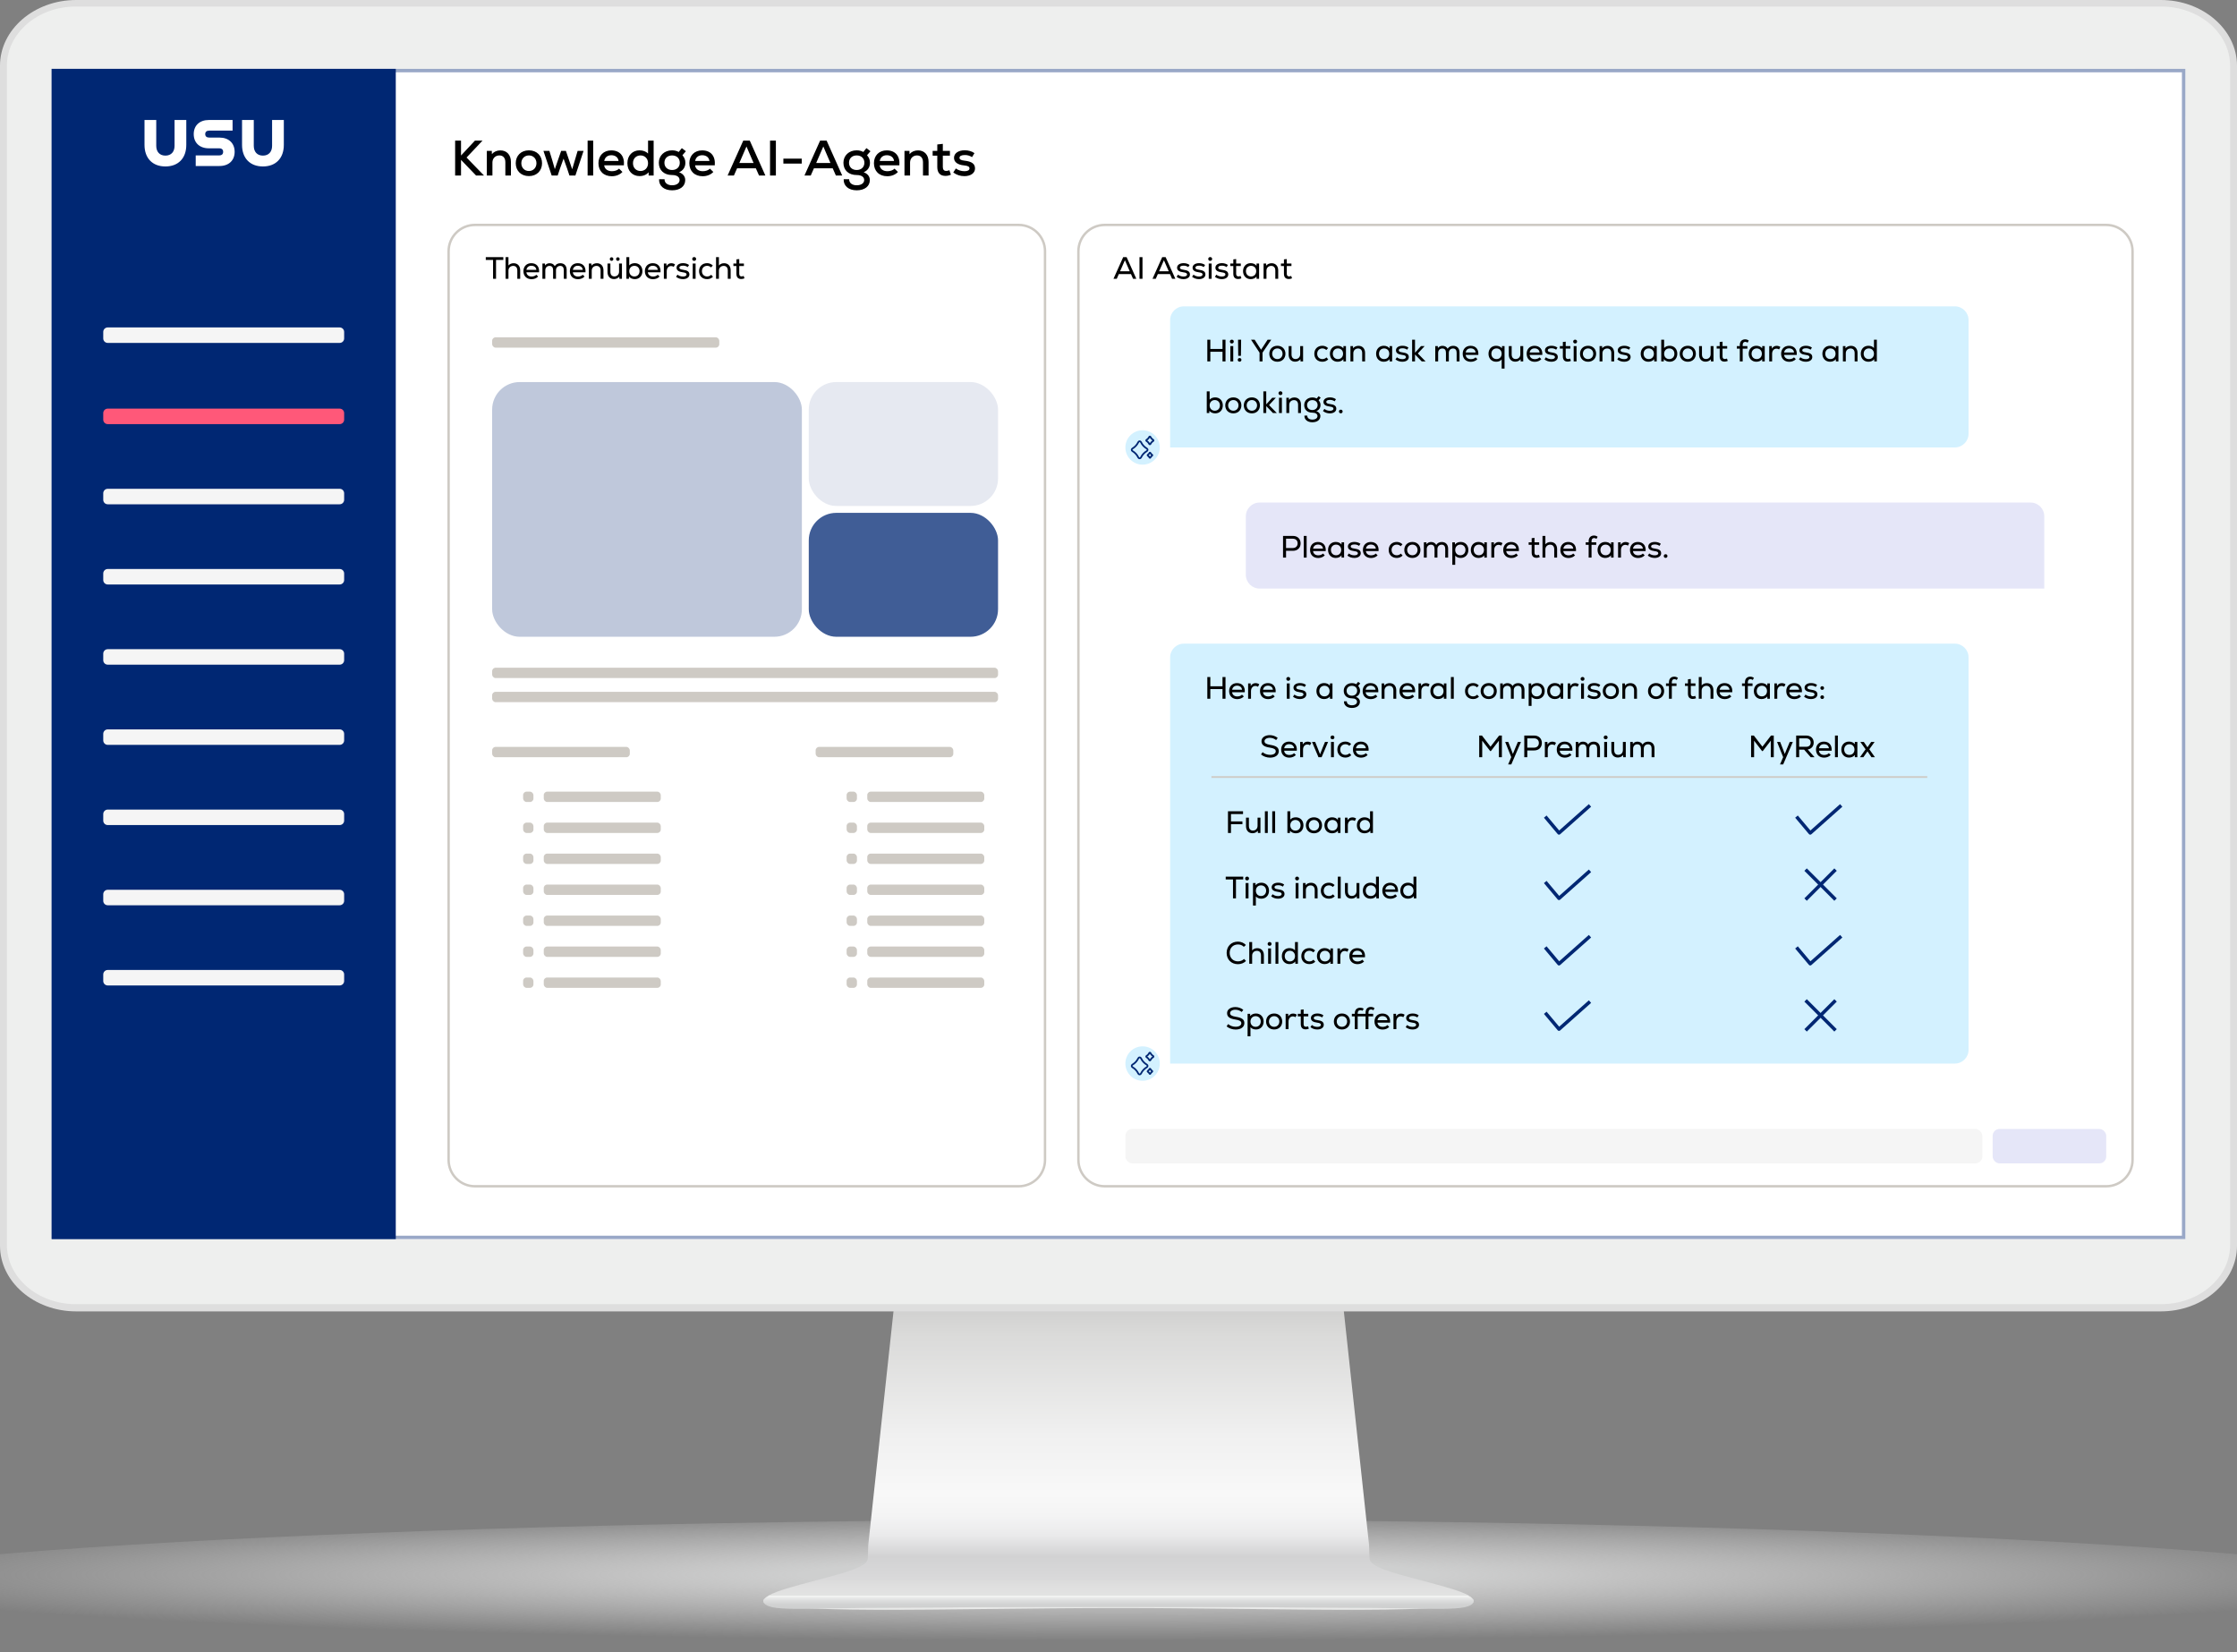 <svg width="650" height="480" viewBox="0 0 650 480" fill="none" xmlns="http://www.w3.org/2000/svg">
<rect x="0" y="0" width="650" height="480" fill="#808080" stroke="none"/>
<g id="Knowledge AI Agents">
<g id="Monitor" clip-path="url(#clip0_347_3464)">
<g id="&#197;&#131;&#195;&#171;&#195;&#174;&#195;&#169; 1">
<g id="Group">
<g id="Group_2">
<path id="Vector" opacity="0.8" d="M712 462.521C712 473.165 538.758 480 325.038 480C111.318 480 -62 473.165 -62 462.521C-62 451.876 111.283 441.503 325.033 441.503C538.783 441.503 711.995 451.891 711.995 462.521H712Z" fill="url(#paint0_radial_347_3464)"/>
</g>
<g id="Group_3">
<g id="Group_4">
<path id="Vector_2" d="M427.72 464.342C426.396 462.586 419.12 460.819 412.646 459.063C404.107 456.809 397.798 455.118 397.949 452.684C397.889 452.684 397.834 448.559 397.773 448.559L390.036 376.899H260.064L252.321 448.559C252.261 448.559 252.206 452.684 252.151 452.684C252.296 455.123 245.983 456.809 237.438 459.063C230.975 460.819 223.693 462.586 222.375 464.342C220.188 469.476 276.166 467.183 325.042 467.178C373.929 467.183 429.907 469.481 427.71 464.342H427.72Z" fill="url(#paint1_linear_347_3464)"/>
<path id="Vector_3" d="M426.437 463.534H223.558C222.776 463.946 222.189 464.382 221.873 464.814C221.618 465.446 221.979 465.998 222.962 466.475C226.296 468.121 236.932 467.122 258.545 467.122C267.857 467.122 278.307 467.002 289.369 466.866C301.103 466.731 313.208 466.59 325.003 466.585C336.787 466.585 348.902 466.731 360.626 466.866C371.693 466.997 382.138 467.122 391.455 467.122C413.068 467.122 423.704 468.121 427.039 466.475C428.021 465.998 428.372 465.446 428.137 464.814C427.806 464.377 427.229 463.941 426.442 463.534H426.437Z" fill="#CECFCF"/>
<path id="Vector_4" d="M428.132 464.769C427.801 464.347 427.224 463.936 426.437 463.539H223.558C222.776 463.941 222.189 464.347 221.873 464.769C221.618 465.366 221.979 465.903 222.962 466.364C226.296 467.95 236.932 466.912 258.545 466.912H391.46C413.073 466.912 423.709 467.945 427.044 466.364C428.026 465.903 428.377 465.371 428.142 464.769H428.132Z" fill="url(#paint2_linear_347_3464)"/>
</g>
<g id="Group_5">
<path id="Vector_5" fill-rule="evenodd" clip-rule="evenodd" d="M0 19.073V361.923C0 372.422 9.95 381 22.113 381H627.877C640.04 381 650 372.422 650 361.923V19.073C650 8.582 640.045 0 627.877 0H22.113C9.945 0 0 8.582 0 19.073Z" fill="#DEDEDE"/>
<path id="Vector_6" fill-rule="evenodd" clip-rule="evenodd" d="M22.001 378.899C10.976 378.899 2.003 371.17 2.003 361.668V19.126C2.003 9.629 10.971 1.899 22.001 1.899H628C639.03 1.899 648.003 9.629 648.003 19.126V361.664C648.003 371.166 639.03 378.895 628 378.895H22.001V378.899Z" fill="#EEEFEE"/>
<path id="Vector_7" d="M635 20H15V360H635V20Z" fill="white"/>
</g>
</g>
</g>
</g>
</g>
<g id="Knowledge AI Agents_2">
<g id="Heading&#38;Background">
<path id="Vector_8" d="M620 20H30C21.716 20 15 26.716 15 35V345C15 353.284 21.716 360 30 360H620C628.284 360 635 353.284 635 345V35C635 26.716 628.284 20 620 20Z" fill="white"/>
<g id="Vector_9">
<path d="M635 20L15 20L15.001 360H635V20Z" fill="white"/>
<path d="M634.5 20.5V359.5H15.501L15.5 20.5H634.5Z" stroke="#002773" stroke-opacity="0.4"/>
</g>
<path id="IT Service Desk" d="M138.337 51L133.958 46.447V51H132.247V40.85H133.958V45.185L138.004 40.85H140.208L135.568 45.766L140.643 51H138.337ZM141.459 51V43.837H142.909L142.924 44.779C143.533 44.069 144.388 43.692 145.403 43.692C147.245 43.692 148.463 44.997 148.463 47.041V51H146.839V47.143C146.839 45.882 146.186 45.157 145.099 45.157C143.91 45.157 143.083 46.026 143.083 47.23V51H141.459ZM153.687 51.16C151.353 51.16 149.859 49.565 149.859 47.419C149.859 45.273 151.353 43.678 153.687 43.678C156.007 43.678 157.501 45.273 157.501 47.419C157.501 49.565 156.007 51.16 153.687 51.16ZM153.687 49.681C155.021 49.681 155.877 48.666 155.877 47.419C155.877 46.172 155.021 45.157 153.687 45.157C152.339 45.157 151.483 46.172 151.483 47.419C151.483 48.666 152.339 49.681 153.687 49.681ZM160.301 51L157.908 43.837H159.634L160.446 46.476L161.214 49.144L163.056 43.837H164.433L166.26 49.173L167.058 46.476L167.841 43.837H169.566L167.188 51H165.463L164.781 48.956L163.752 46.084L162.722 48.956L162.041 51H160.301ZM170.742 51V40.85H172.366V51H170.742ZM177.775 51.203C175.412 51.203 173.889 49.709 173.889 47.419C173.889 45.2 175.383 43.692 177.601 43.692C180.124 43.692 181.516 45.345 181.284 48.028H175.557C175.687 49.1 176.557 49.739 177.819 49.739C178.631 49.739 179.443 49.463 179.878 48.999L180.864 49.956C180.153 50.739 179.008 51.203 177.775 51.203ZM175.571 46.766H179.733C179.617 45.766 178.834 45.099 177.645 45.099C176.514 45.099 175.774 45.708 175.571 46.766ZM185.824 51.16C183.794 51.16 182.3 49.681 182.3 47.419C182.3 45.157 183.794 43.678 185.824 43.678C186.853 43.678 187.738 44.026 188.303 44.605V40.85H189.927V51H188.477L188.463 50.043C187.897 50.754 186.955 51.16 185.824 51.16ZM186.114 49.681C187.39 49.681 188.303 48.752 188.303 47.419C188.303 46.084 187.39 45.157 186.114 45.157C184.823 45.157 183.924 46.084 183.924 47.419C183.924 48.752 184.823 49.681 186.114 49.681ZM195.291 55.292C192.927 55.292 191.419 53.987 191.506 52.073H193.101C193.072 53.117 193.928 53.828 195.291 53.828C196.596 53.828 197.466 53.218 197.466 52.305C197.466 51.406 196.654 50.855 195.32 50.855C192.942 50.855 191.434 49.463 191.434 47.288C191.434 45.2 193.043 43.678 195.262 43.678C196.016 43.678 196.683 43.837 197.205 44.156L198.118 43.039L199.293 43.938L198.292 45.099C198.887 45.794 199.148 46.447 199.148 47.288C199.148 48.564 198.51 49.535 197.321 50.043C198.466 50.464 199.104 51.261 199.104 52.319C199.104 54.132 197.596 55.292 195.291 55.292ZM195.291 49.391C196.625 49.391 197.524 48.55 197.524 47.288C197.524 46.012 196.639 45.157 195.291 45.157C193.942 45.157 193.058 46.012 193.058 47.288C193.058 48.55 193.957 49.391 195.291 49.391ZM204.184 51.203C201.82 51.203 200.298 49.709 200.298 47.419C200.298 45.2 201.791 43.692 204.01 43.692C206.533 43.692 207.925 45.345 207.693 48.028H201.965C202.096 49.1 202.966 49.739 204.227 49.739C205.039 49.739 205.851 49.463 206.286 48.999L207.272 49.956C206.562 50.739 205.416 51.203 204.184 51.203ZM201.98 46.766H206.141C206.025 45.766 205.242 45.099 204.053 45.099C202.922 45.099 202.183 45.708 201.98 46.766ZM211.418 51L215.971 40.85H217.856L222.394 51H220.553L219.625 48.898H214.173L213.245 51H211.418ZM214.825 47.361H218.972L216.899 42.561L214.825 47.361ZM223.75 51V40.85H225.446V51H223.75ZM227.622 47.52V46.084H232.958V47.52H227.622ZM233.748 51L238.301 40.85H240.186L244.725 51H242.883L241.955 48.898H236.503L235.575 51H233.748ZM237.156 47.361H241.303L239.229 42.561L237.156 47.361ZM248.929 55.292C246.566 55.292 245.058 53.987 245.145 52.073H246.74C246.711 53.117 247.566 53.828 248.929 53.828C250.234 53.828 251.104 53.218 251.104 52.305C251.104 51.406 250.292 50.855 248.958 50.855C246.58 50.855 245.072 49.463 245.072 47.288C245.072 45.2 246.682 43.678 248.9 43.678C249.654 43.678 250.321 43.837 250.843 44.156L251.757 43.039L252.931 43.938L251.931 45.099C252.525 45.794 252.786 46.447 252.786 47.288C252.786 48.564 252.148 49.535 250.959 50.043C252.105 50.464 252.743 51.261 252.743 52.319C252.743 54.132 251.235 55.292 248.929 55.292ZM248.929 49.391C250.263 49.391 251.162 48.55 251.162 47.288C251.162 46.012 250.278 45.157 248.929 45.157C247.581 45.157 246.696 46.012 246.696 47.288C246.696 48.55 247.595 49.391 248.929 49.391ZM257.823 51.203C255.459 51.203 253.937 49.709 253.937 47.419C253.937 45.2 255.43 43.692 257.649 43.692C260.172 43.692 261.564 45.345 261.332 48.028H255.604C255.735 49.1 256.605 49.739 257.866 49.739C258.678 49.739 259.49 49.463 259.925 48.999L260.911 49.956C260.201 50.739 259.055 51.203 257.823 51.203ZM255.619 46.766H259.78C259.664 45.766 258.881 45.099 257.692 45.099C256.561 45.099 255.822 45.708 255.619 46.766ZM262.812 51V43.837H264.262L264.276 44.779C264.885 44.069 265.741 43.692 266.756 43.692C268.597 43.692 269.815 44.997 269.815 47.041V51H268.191V47.143C268.191 45.882 267.539 45.157 266.451 45.157C265.262 45.157 264.436 46.026 264.436 47.23V51H262.812ZM274.695 51.102C273.216 51.102 272.346 50.246 272.346 48.535V45.215H270.997V43.837H272.346V41.967L273.955 41.792V43.837H276.014V45.215H273.955V48.535C273.955 49.26 274.289 49.666 274.956 49.666C275.246 49.666 275.565 49.579 275.855 49.449L276.304 50.754C275.753 51 275.289 51.102 274.695 51.102ZM280.221 51.174C279.018 51.174 277.959 50.826 276.988 50.115L277.742 48.941C278.394 49.449 279.322 49.739 280.265 49.739C281.178 49.739 281.7 49.449 281.7 48.926C281.7 48.419 281.251 48.172 280.134 48.056C278.264 47.883 277.205 47.099 277.205 45.852C277.205 44.547 278.452 43.663 280.308 43.663C281.396 43.663 282.353 43.938 283.15 44.489L282.44 45.65C281.787 45.229 281.12 45.041 280.381 45.041C279.351 45.041 278.8 45.331 278.8 45.852C278.8 46.316 279.235 46.563 280.265 46.679C282.367 46.911 283.31 47.593 283.31 48.941C283.31 50.275 282.077 51.174 280.221 51.174Z" fill="black"/>
</g>
<g id="Navbar">
<path id="Vector_10" d="M115 360V20L15 20L15 360H115Z" fill="#002773"/>
<path id="Vector_11" d="M98.7 142.01H31.3C30.582 142.01 30 142.592 30 143.31V145.21C30 145.928 30.582 146.51 31.3 146.51H98.7C99.418 146.51 100 145.928 100 145.21V143.31C100 142.592 99.418 142.01 98.7 142.01Z" fill="#F5F5F5"/>
<path id="Vector_12" d="M98.7 95.13H31.3C30.582 95.13 30 95.712 30 96.43V98.33C30 99.048 30.582 99.63 31.3 99.63H98.7C99.418 99.63 100 99.048 100 98.33V96.43C100 95.712 99.418 95.13 98.7 95.13Z" fill="#F5F5F5"/>
<path id="Vector_13" d="M98.7 165.31H31.3C30.582 165.31 30 165.892 30 166.61V168.51C30 169.228 30.582 169.81 31.3 169.81H98.7C99.418 169.81 100 169.228 100 168.51V166.61C100 165.892 99.418 165.31 98.7 165.31Z" fill="#F5F5F5"/>
<path id="Vector_14" d="M98.7 188.61H31.3C30.582 188.61 30 189.192 30 189.91V191.81C30 192.528 30.582 193.11 31.3 193.11H98.7C99.418 193.11 100 192.528 100 191.81V189.91C100 189.192 99.418 188.61 98.7 188.61Z" fill="#F5F5F5"/>
<path id="Vector_15" d="M98.7 211.91H31.3C30.582 211.91 30 212.492 30 213.21V215.11C30 215.828 30.582 216.41 31.3 216.41H98.7C99.418 216.41 100 215.828 100 215.11V213.21C100 212.492 99.418 211.91 98.7 211.91Z" fill="#F5F5F5"/>
<path id="Vector_16" d="M98.7 235.21H31.3C30.582 235.21 30 235.792 30 236.51V238.41C30 239.128 30.582 239.71 31.3 239.71H98.7C99.418 239.71 100 239.128 100 238.41V236.51C100 235.792 99.418 235.21 98.7 235.21Z" fill="#F5F5F5"/>
<path id="Vector_17" d="M98.7 258.51H31.3C30.582 258.51 30 259.092 30 259.81V261.71C30 262.428 30.582 263.01 31.3 263.01H98.7C99.418 263.01 100 262.428 100 261.71V259.81C100 259.092 99.418 258.51 98.7 258.51Z" fill="#F5F5F5"/>
<path id="Vector_18" d="M98.7 118.72H31.3C30.582 118.72 30 119.302 30 120.02V121.92C30 122.638 30.582 123.22 31.3 123.22H98.7C99.418 123.22 100 122.638 100 121.92V120.02C100 119.302 99.418 118.72 98.7 118.72Z" fill="#FF5879"/>
<path id="Vector_19" d="M98.7 281.81H31.3C30.582 281.81 30 282.392 30 283.11V285.01C30 285.728 30.582 286.31 31.3 286.31H98.7C99.418 286.31 100 285.728 100 285.01V283.11C100 282.392 99.418 281.81 98.7 281.81Z" fill="#F5F5F5"/>
<path id="Vector_20" d="M45.4 34.86V42.36C45.4 44.08 46.37 45.21 48.06 45.21C49.75 45.21 50.72 44.09 50.72 42.36V34.86H54.13V42.1C54.13 45.96 51.81 48.36 48.06 48.36C44.31 48.36 41.99 45.96 41.99 42.1V34.86H45.4ZM56.87 45.15H63.68C64.47 45.15 64.84 44.76 64.84 44.12C64.84 43.48 64.47 43.09 63.68 43.09H60.7C58 43.09 56.29 41.48 56.29 38.97C56.29 36.46 58 34.86 60.7 34.86H67.58V37.95H60.79C60.04 37.95 59.63 38.32 59.63 38.96C59.63 39.6 60.04 39.97 60.79 39.97H63.77C66.47 39.97 68.18 41.6 68.18 44.11C68.18 46.62 66.47 48.23 63.77 48.23H56.87V45.14V45.15ZM73.74 34.86V42.36C73.74 44.08 74.71 45.21 76.4 45.21C78.09 45.21 79.06 44.09 79.06 42.36V34.86H82.47V42.1C82.47 45.96 80.15 48.36 76.4 48.36C72.65 48.36 70.33 45.96 70.33 42.1V34.86H73.74Z" fill="white"/>
</g>
<g id="Themen&#195;&#188;bersicht">
<path id="Border" d="M138 65.35H296C300.225 65.35 303.65 68.775 303.65 73V337C303.65 341.225 300.225 344.65 296 344.65H138C133.775 344.65 130.35 341.225 130.35 337V73C130.35 68.775 133.775 65.35 138 65.35Z" stroke="#CECAC4" stroke-width="0.7"/>
<path id="Themen&#195;&#188;bersicht_2" d="M141.153 75.519V74.7H146.247V75.519H144.132V81H143.268V75.519H141.153ZM146.904 81V74.7H147.741V77.13C148.11 76.698 148.623 76.473 149.244 76.473C150.414 76.473 151.152 77.274 151.152 78.534V81H150.315V78.588C150.315 77.733 149.874 77.247 149.118 77.247C148.308 77.247 147.741 77.832 147.741 78.633V81H146.904ZM154.458 81.117C153.027 81.117 152.091 80.19 152.091 78.777C152.091 77.409 153.009 76.464 154.368 76.464C155.898 76.464 156.762 77.472 156.636 79.11H152.955C153.036 79.875 153.621 80.343 154.476 80.343C155.016 80.343 155.556 80.145 155.826 79.821L156.366 80.334C155.943 80.82 155.223 81.117 154.458 81.117ZM152.964 78.399H155.844C155.772 77.67 155.223 77.211 154.395 77.211C153.612 77.211 153.099 77.652 152.964 78.399ZM157.609 81V76.554H158.356L158.365 77.13C158.698 76.689 159.148 76.473 159.715 76.473C160.39 76.473 160.93 76.788 161.2 77.319C161.56 76.752 162.109 76.473 162.811 76.473C163.954 76.473 164.656 77.202 164.656 78.417V81H163.819V78.471C163.819 77.679 163.45 77.247 162.775 77.247C162.046 77.247 161.551 77.769 161.551 78.525V81H160.714V78.471C160.714 77.679 160.345 77.247 159.67 77.247C158.95 77.247 158.446 77.769 158.446 78.525V81H157.609ZM167.949 81.117C166.518 81.117 165.582 80.19 165.582 78.777C165.582 77.409 166.5 76.464 167.859 76.464C169.389 76.464 170.253 77.472 170.127 79.11H166.446C166.527 79.875 167.112 80.343 167.967 80.343C168.507 80.343 169.047 80.145 169.317 79.821L169.857 80.334C169.434 80.82 168.714 81.117 167.949 81.117ZM166.455 78.399H169.335C169.263 77.67 168.714 77.211 167.886 77.211C167.103 77.211 166.59 77.652 166.455 78.399ZM171.1 81V76.554H171.847L171.856 77.175C172.234 76.725 172.792 76.473 173.44 76.473C174.592 76.473 175.348 77.274 175.348 78.534V81H174.511V78.588C174.511 77.733 174.07 77.247 173.314 77.247C172.504 77.247 171.937 77.832 171.937 78.633V81H171.1ZM178.403 81.081C177.26 81.081 176.522 80.28 176.522 79.02V76.554H177.359V78.966C177.359 79.821 177.791 80.307 178.52 80.307C179.33 80.307 179.879 79.722 179.879 78.921V76.554H180.716V81H179.969L179.96 80.37C179.582 80.829 179.033 81.081 178.403 81.081ZM177.71 75.78C177.44 75.78 177.188 75.6 177.188 75.267C177.188 74.925 177.44 74.745 177.71 74.745C177.971 74.745 178.223 74.925 178.223 75.267C178.223 75.6 177.971 75.78 177.71 75.78ZM179.528 75.78C179.267 75.78 179.015 75.6 179.015 75.267C179.015 74.925 179.267 74.745 179.528 74.745C179.789 74.745 180.05 74.925 180.05 75.267C180.05 75.6 179.789 75.78 179.528 75.78ZM184.464 81.099C183.726 81.099 183.105 80.811 182.763 80.343L182.754 81H182.007V74.7H182.844V77.112C183.204 76.689 183.78 76.455 184.464 76.455C185.742 76.455 186.669 77.373 186.669 78.777C186.669 80.181 185.742 81.099 184.464 81.099ZM184.338 80.325C185.22 80.325 185.832 79.686 185.832 78.777C185.832 77.868 185.22 77.229 184.338 77.229C183.465 77.229 182.844 77.868 182.844 78.777C182.844 79.686 183.465 80.325 184.338 80.325ZM189.746 81.117C188.315 81.117 187.379 80.19 187.379 78.777C187.379 77.409 188.297 76.464 189.656 76.464C191.186 76.464 192.05 77.472 191.924 79.11H188.243C188.324 79.875 188.909 80.343 189.764 80.343C190.304 80.343 190.844 80.145 191.114 79.821L191.654 80.334C191.231 80.82 190.511 81.117 189.746 81.117ZM188.252 78.399H191.132C191.06 77.67 190.511 77.211 189.683 77.211C188.9 77.211 188.387 77.652 188.252 78.399ZM192.897 81V76.554H193.644L193.653 77.301C194.004 76.743 194.454 76.473 195.048 76.473C195.471 76.473 195.885 76.608 196.137 76.824L195.759 77.526C195.516 77.364 195.273 77.292 195.003 77.292C194.238 77.292 193.734 77.895 193.734 78.813V81H192.897ZM198.438 81.099C197.682 81.099 197.007 80.865 196.44 80.415L196.863 79.794C197.25 80.136 197.835 80.343 198.456 80.343C199.095 80.343 199.491 80.118 199.491 79.74C199.491 79.38 199.176 79.209 198.375 79.11C197.178 78.966 196.584 78.525 196.584 77.778C196.584 76.986 197.34 76.455 198.474 76.455C199.149 76.455 199.716 76.626 200.22 76.986L199.833 77.598C199.428 77.319 198.996 77.184 198.51 77.184C197.79 77.184 197.403 77.391 197.403 77.769C197.403 78.102 197.7 78.273 198.447 78.372C199.779 78.543 200.319 78.939 200.319 79.749C200.319 80.55 199.563 81.099 198.438 81.099ZM201.282 81V76.554H202.119V81H201.282ZM201.705 75.789C201.381 75.789 201.138 75.555 201.138 75.24C201.138 74.916 201.381 74.682 201.705 74.682C202.038 74.682 202.272 74.916 202.272 75.24C202.272 75.555 202.038 75.789 201.705 75.789ZM205.47 81.099C204.075 81.099 203.121 80.172 203.121 78.777C203.121 77.4 204.075 76.455 205.461 76.455C206.1 76.455 206.658 76.689 207.126 77.139L206.604 77.697C206.307 77.391 205.902 77.229 205.47 77.229C204.597 77.229 203.958 77.85 203.958 78.777C203.958 79.704 204.588 80.325 205.47 80.325C205.929 80.325 206.352 80.145 206.649 79.83L207.171 80.406C206.694 80.874 206.145 81.099 205.47 81.099ZM208.058 81V74.7H208.895V77.13C209.264 76.698 209.777 76.473 210.398 76.473C211.568 76.473 212.306 77.274 212.306 78.534V81H211.469V78.588C211.469 77.733 211.028 77.247 210.272 77.247C209.462 77.247 208.895 77.832 208.895 78.633V81H208.058ZM215.38 81.063C214.444 81.063 213.976 80.523 213.976 79.524V77.283H213.103V76.554H213.976V75.357L214.804 75.267V76.554H216.154V77.283H214.804V79.524C214.804 80.019 214.993 80.307 215.479 80.307C215.668 80.307 215.884 80.253 216.082 80.163L216.325 80.856C215.992 81 215.713 81.063 215.38 81.063Z" fill="black"/>
<g id="&#34;Pictures&#34;">
<rect id="Rectangle 233" x="143" y="111" width="90" height="74" rx="8" fill="#002773" fill-opacity="0.25"/>
<rect id="Rectangle 234" x="235" y="111" width="55" height="36" rx="8" fill="#002773" fill-opacity="0.1"/>
<rect id="Rectangle 235" x="235" y="149" width="55" height="36" rx="8" fill="#002773" fill-opacity="0.75"/>
</g>
<rect id="Heading" x="143" y="98" width="66" height="3" rx="1" fill="#CECAC4"/>
<rect id="Rectangle 237" x="143" y="194" width="147" height="3" rx="1" fill="#CECAC4"/>
<rect id="Rectangle 238" x="143" y="201" width="147" height="3" rx="1" fill="#CECAC4"/>
<rect id="Rectangle 239" x="143" y="217" width="40" height="3" rx="1" fill="#CECAC4"/>
<g id="Frame 71">
<g id="Group 57">
<rect id="Rectangle 240" x="158" y="230" width="34" height="3" rx="1" fill="#CECAC4"/>
<rect id="Rectangle 241" x="152" y="230" width="3" height="3" rx="1" fill="#CECAC4"/>
</g>
<g id="Group 58">
<rect id="Rectangle 242" x="158" y="239" width="34" height="3" rx="1" fill="#CECAC4"/>
<rect id="Rectangle 243" x="152" y="239" width="3" height="3" rx="1" fill="#CECAC4"/>
</g>
<g id="Group 64">
<rect id="Rectangle 242_2" x="158" y="248" width="34" height="3" rx="1" fill="#CECAC4"/>
<rect id="Rectangle 243_2" x="152" y="248" width="3" height="3" rx="1" fill="#CECAC4"/>
</g>
<g id="Group 65">
<rect id="Rectangle 242_3" x="158" y="257" width="34" height="3" rx="1" fill="#CECAC4"/>
<rect id="Rectangle 243_3" x="152" y="257" width="3" height="3" rx="1" fill="#CECAC4"/>
</g>
<g id="Group 61">
<rect id="Rectangle 242_4" x="158" y="266" width="34" height="3" rx="1" fill="#CECAC4"/>
<rect id="Rectangle 243_4" x="152" y="266" width="3" height="3" rx="1" fill="#CECAC4"/>
</g>
<g id="Group 62">
<rect id="Rectangle 242_5" x="158" y="275" width="34" height="3" rx="1" fill="#CECAC4"/>
<rect id="Rectangle 243_5" x="152" y="275" width="3" height="3" rx="1" fill="#CECAC4"/>
</g>
<g id="Group 63">
<rect id="Rectangle 242_6" x="158" y="284" width="34" height="3" rx="1" fill="#CECAC4"/>
<rect id="Rectangle 243_6" x="152" y="284" width="3" height="3" rx="1" fill="#CECAC4"/>
</g>
</g>
<rect id="Rectangle 240_2" x="237" y="217" width="40" height="3" rx="1" fill="#CECAC4"/>
<g id="Frame 72">
<g id="Group 57_2">
<rect id="Rectangle 240_3" x="252" y="230" width="34" height="3" rx="1" fill="#CECAC4"/>
<rect id="Rectangle 241_2" x="246" y="230" width="3" height="3" rx="1" fill="#CECAC4"/>
</g>
<g id="Group 58_2">
<rect id="Rectangle 242_7" x="252" y="239" width="34" height="3" rx="1" fill="#CECAC4"/>
<rect id="Rectangle 243_7" x="246" y="239" width="3" height="3" rx="1" fill="#CECAC4"/>
</g>
<g id="Group 64_2">
<rect id="Rectangle 242_8" x="252" y="248" width="34" height="3" rx="1" fill="#CECAC4"/>
<rect id="Rectangle 243_8" x="246" y="248" width="3" height="3" rx="1" fill="#CECAC4"/>
</g>
<g id="Group 65_2">
<rect id="Rectangle 242_9" x="252" y="257" width="34" height="3" rx="1" fill="#CECAC4"/>
<rect id="Rectangle 243_9" x="246" y="257" width="3" height="3" rx="1" fill="#CECAC4"/>
</g>
<g id="Group 61_2">
<rect id="Rectangle 242_10" x="252" y="266" width="34" height="3" rx="1" fill="#CECAC4"/>
<rect id="Rectangle 243_10" x="246" y="266" width="3" height="3" rx="1" fill="#CECAC4"/>
</g>
<g id="Group 62_2">
<rect id="Rectangle 242_11" x="252" y="275" width="34" height="3" rx="1" fill="#CECAC4"/>
<rect id="Rectangle 243_11" x="246" y="275" width="3" height="3" rx="1" fill="#CECAC4"/>
</g>
<g id="Group 63_2">
<rect id="Rectangle 242_12" x="252" y="284" width="34" height="3" rx="1" fill="#CECAC4"/>
<rect id="Rectangle 243_12" x="246" y="284" width="3" height="3" rx="1" fill="#CECAC4"/>
</g>
</g>
</g>
<g id="AI Assistant">
<path id="Border_2" d="M321 65.35H612C616.225 65.35 619.65 68.775 619.65 73V337C619.65 341.225 616.225 344.65 612 344.65H321C316.775 344.65 313.35 341.225 313.35 337V73C313.35 68.775 316.775 65.35 321 65.35Z" fill="white" stroke="#CECAC4" stroke-width="0.7"/>
<path id="AI Assistant_2" d="M323.54 81L326.366 74.7H327.356L330.182 81H329.228L328.625 79.623H325.097L324.494 81H323.54ZM325.457 78.813H328.265L326.861 75.609L325.457 78.813ZM331.097 81V74.7H331.97V81H331.097ZM334.878 81L337.704 74.7H338.694L341.52 81H340.566L339.963 79.623H336.435L335.832 81H334.878ZM336.795 78.813H339.603L338.199 75.609L336.795 78.813ZM343.876 81.099C343.12 81.099 342.445 80.865 341.878 80.415L342.301 79.794C342.688 80.136 343.273 80.343 343.894 80.343C344.533 80.343 344.929 80.118 344.929 79.74C344.929 79.38 344.614 79.209 343.813 79.11C342.616 78.966 342.022 78.525 342.022 77.778C342.022 76.986 342.778 76.455 343.912 76.455C344.587 76.455 345.154 76.626 345.658 76.986L345.271 77.598C344.866 77.319 344.434 77.184 343.948 77.184C343.228 77.184 342.841 77.391 342.841 77.769C342.841 78.102 343.138 78.273 343.885 78.372C345.217 78.543 345.757 78.939 345.757 79.749C345.757 80.55 345.001 81.099 343.876 81.099ZM348.376 81.099C347.62 81.099 346.945 80.865 346.378 80.415L346.801 79.794C347.188 80.136 347.773 80.343 348.394 80.343C349.033 80.343 349.429 80.118 349.429 79.74C349.429 79.38 349.114 79.209 348.313 79.11C347.116 78.966 346.522 78.525 346.522 77.778C346.522 76.986 347.278 76.455 348.412 76.455C349.087 76.455 349.654 76.626 350.158 76.986L349.771 77.598C349.366 77.319 348.934 77.184 348.448 77.184C347.728 77.184 347.341 77.391 347.341 77.769C347.341 78.102 347.638 78.273 348.385 78.372C349.717 78.543 350.257 78.939 350.257 79.749C350.257 80.55 349.501 81.099 348.376 81.099ZM351.22 81V76.554H352.057V81H351.22ZM351.643 75.789C351.319 75.789 351.076 75.555 351.076 75.24C351.076 74.916 351.319 74.682 351.643 74.682C351.976 74.682 352.21 74.916 352.21 75.24C352.21 75.555 351.976 75.789 351.643 75.789ZM355.012 81.099C354.256 81.099 353.581 80.865 353.014 80.415L353.437 79.794C353.824 80.136 354.409 80.343 355.03 80.343C355.669 80.343 356.065 80.118 356.065 79.74C356.065 79.38 355.75 79.209 354.949 79.11C353.752 78.966 353.158 78.525 353.158 77.778C353.158 76.986 353.914 76.455 355.048 76.455C355.723 76.455 356.29 76.626 356.794 76.986L356.407 77.598C356.002 77.319 355.57 77.184 355.084 77.184C354.364 77.184 353.977 77.391 353.977 77.769C353.977 78.102 354.274 78.273 355.021 78.372C356.353 78.543 356.893 78.939 356.893 79.749C356.893 80.55 356.137 81.099 355.012 81.099ZM359.764 81.063C358.828 81.063 358.36 80.523 358.36 79.524V77.283H357.487V76.554H358.36V75.357L359.188 75.267V76.554H360.538V77.283H359.188V79.524C359.188 80.019 359.377 80.307 359.863 80.307C360.052 80.307 360.268 80.253 360.466 80.163L360.709 80.856C360.376 81 360.097 81.063 359.764 81.063ZM363.412 81.099C362.107 81.099 361.189 80.145 361.189 78.777C361.189 77.409 362.107 76.455 363.412 76.455C364.141 76.455 364.753 76.734 365.104 77.211L365.113 76.554H365.851V81H365.113L365.104 80.343C364.753 80.82 364.141 81.099 363.412 81.099ZM363.52 80.325C364.402 80.325 365.014 79.686 365.014 78.777C365.014 77.868 364.402 77.229 363.52 77.229C362.647 77.229 362.026 77.868 362.026 78.777C362.026 79.686 362.647 80.325 363.52 80.325ZM367.155 81V76.554H367.902L367.911 77.175C368.289 76.725 368.847 76.473 369.495 76.473C370.647 76.473 371.403 77.274 371.403 78.534V81H370.566V78.588C370.566 77.733 370.125 77.247 369.369 77.247C368.559 77.247 367.992 77.832 367.992 78.633V81H367.155ZM374.477 81.063C373.541 81.063 373.073 80.523 373.073 79.524V77.283H372.2V76.554H373.073V75.357L373.901 75.267V76.554H375.251V77.283H373.901V79.524C373.901 80.019 374.09 80.307 374.576 80.307C374.765 80.307 374.981 80.253 375.179 80.163L375.422 80.856C375.089 81 374.81 81.063 374.477 81.063Z" fill="black"/>
<g id="Bot Message 1">
<path id="Rectangle 171" d="M340 93C340 90.791 341.791 89 344 89H568C570.209 89 572 90.791 572 93V126C572 128.209 570.209 130 568 130H340V93Z" fill="#D3F1FF"/>
<circle id="Ellipse 2" cx="332" cy="130" r="5" fill="#D3F1FF"/>
<path id="Hi! You can ask me questions about fares and bookings." d="M350.81 105V98.7H351.683V101.382H355.22V98.7H356.093V105H355.22V102.201H351.683V105H350.81ZM357.503 105V100.554H358.34V105H357.503ZM357.926 99.789C357.602 99.789 357.359 99.555 357.359 99.24C357.359 98.916 357.602 98.682 357.926 98.682C358.259 98.682 358.493 98.916 358.493 99.24C358.493 99.555 358.259 99.789 357.926 99.789ZM359.792 103.371L359.738 98.7H360.629L360.575 103.371H359.792ZM360.188 105.081C359.873 105.081 359.648 104.856 359.648 104.55C359.648 104.244 359.873 104.019 360.188 104.019C360.494 104.019 360.719 104.244 360.719 104.55C360.719 104.856 360.494 105.081 360.188 105.081ZM365.987 105V102.462L363.512 98.7H364.556L366.428 101.607L368.327 98.7H369.389L366.851 102.453V105H365.987ZM371.166 105.099C369.744 105.099 368.817 104.1 368.817 102.777C368.817 101.454 369.744 100.455 371.166 100.455C372.579 100.455 373.506 101.454 373.506 102.777C373.506 104.1 372.579 105.099 371.166 105.099ZM371.166 104.325C372.075 104.325 372.669 103.623 372.669 102.777C372.669 101.931 372.075 101.229 371.166 101.229C370.248 101.229 369.654 101.931 369.654 102.777C369.654 103.623 370.248 104.325 371.166 104.325ZM376.32 105.081C375.177 105.081 374.439 104.28 374.439 103.02V100.554H375.276V102.966C375.276 103.821 375.708 104.307 376.437 104.307C377.247 104.307 377.796 103.722 377.796 102.921V100.554H378.633V105H377.886L377.877 104.37C377.499 104.829 376.95 105.081 376.32 105.081ZM384.244 105.099C382.849 105.099 381.895 104.172 381.895 102.777C381.895 101.4 382.849 100.455 384.235 100.455C384.874 100.455 385.432 100.689 385.9 101.139L385.378 101.697C385.081 101.391 384.676 101.229 384.244 101.229C383.371 101.229 382.732 101.85 382.732 102.777C382.732 103.704 383.362 104.325 384.244 104.325C384.703 104.325 385.126 104.145 385.423 103.83L385.945 104.406C385.468 104.874 384.919 105.099 384.244 105.099ZM388.653 105.099C387.348 105.099 386.43 104.145 386.43 102.777C386.43 101.409 387.348 100.455 388.653 100.455C389.382 100.455 389.994 100.734 390.345 101.211L390.354 100.554H391.092V105H390.354L390.345 104.343C389.994 104.82 389.382 105.099 388.653 105.099ZM388.761 104.325C389.643 104.325 390.255 103.686 390.255 102.777C390.255 101.868 389.643 101.229 388.761 101.229C387.888 101.229 387.267 101.868 387.267 102.777C387.267 103.686 387.888 104.325 388.761 104.325ZM392.396 105V100.554H393.143L393.152 101.175C393.53 100.725 394.088 100.473 394.736 100.473C395.888 100.473 396.644 101.274 396.644 102.534V105H395.807V102.588C395.807 101.733 395.366 101.247 394.61 101.247C393.8 101.247 393.233 101.832 393.233 102.633V105H392.396ZM402.074 105.099C400.769 105.099 399.851 104.145 399.851 102.777C399.851 101.409 400.769 100.455 402.074 100.455C402.803 100.455 403.415 100.734 403.766 101.211L403.775 100.554H404.513V105H403.775L403.766 104.343C403.415 104.82 402.803 105.099 402.074 105.099ZM402.182 104.325C403.064 104.325 403.676 103.686 403.676 102.777C403.676 101.868 403.064 101.229 402.182 101.229C401.309 101.229 400.688 101.868 400.688 102.777C400.688 103.686 401.309 104.325 402.182 104.325ZM407.473 105.099C406.717 105.099 406.042 104.865 405.475 104.415L405.898 103.794C406.285 104.136 406.87 104.343 407.491 104.343C408.13 104.343 408.526 104.118 408.526 103.74C408.526 103.38 408.211 103.209 407.41 103.11C406.213 102.966 405.619 102.525 405.619 101.778C405.619 100.986 406.375 100.455 407.509 100.455C408.184 100.455 408.751 100.626 409.255 100.986L408.868 101.598C408.463 101.319 408.031 101.184 407.545 101.184C406.825 101.184 406.438 101.391 406.438 101.769C406.438 102.102 406.735 102.273 407.482 102.372C408.814 102.543 409.354 102.939 409.354 103.749C409.354 104.55 408.598 105.099 407.473 105.099ZM413.107 105L411.154 102.984V105H410.317V98.7H411.154V102.48L412.9 100.554H413.953L411.973 102.696L414.232 105H413.107ZM417.041 105V100.554H417.788L417.797 101.13C418.13 100.689 418.58 100.473 419.147 100.473C419.822 100.473 420.362 100.788 420.632 101.319C420.992 100.752 421.541 100.473 422.243 100.473C423.386 100.473 424.088 101.202 424.088 102.417V105H423.251V102.471C423.251 101.679 422.882 101.247 422.207 101.247C421.478 101.247 420.983 101.769 420.983 102.525V105H420.146V102.471C420.146 101.679 419.777 101.247 419.102 101.247C418.382 101.247 417.878 101.769 417.878 102.525V105H417.041ZM427.381 105.117C425.95 105.117 425.014 104.19 425.014 102.777C425.014 101.409 425.932 100.464 427.291 100.464C428.821 100.464 429.685 101.472 429.559 103.11H425.878C425.959 103.875 426.544 104.343 427.399 104.343C427.939 104.343 428.479 104.145 428.749 103.821L429.289 104.334C428.866 104.82 428.146 105.117 427.381 105.117ZM425.887 102.399H428.767C428.695 101.67 428.146 101.211 427.318 101.211C426.535 101.211 426.022 101.652 425.887 102.399ZM437.173 107.088H436.336V104.442C435.976 104.865 435.409 105.099 434.734 105.099C433.42 105.099 432.511 104.145 432.511 102.777C432.511 101.409 433.42 100.455 434.734 100.455C435.463 100.455 436.075 100.743 436.417 101.211L436.426 100.554H437.173V107.088ZM434.842 104.325C435.715 104.325 436.336 103.686 436.336 102.777C436.336 101.868 435.715 101.229 434.842 101.229C433.96 101.229 433.348 101.868 433.348 102.777C433.348 103.686 433.96 104.325 434.842 104.325ZM440.286 105.081C439.143 105.081 438.405 104.28 438.405 103.02V100.554H439.242V102.966C439.242 103.821 439.674 104.307 440.403 104.307C441.213 104.307 441.762 103.722 441.762 102.921V100.554H442.599V105H441.852L441.843 104.37C441.465 104.829 440.916 105.081 440.286 105.081ZM445.961 105.117C444.53 105.117 443.594 104.19 443.594 102.777C443.594 101.409 444.512 100.464 445.871 100.464C447.401 100.464 448.265 101.472 448.139 103.11H444.458C444.539 103.875 445.124 104.343 445.979 104.343C446.519 104.343 447.059 104.145 447.329 103.821L447.869 104.334C447.446 104.82 446.726 105.117 445.961 105.117ZM444.467 102.399H447.347C447.275 101.67 446.726 101.211 445.898 101.211C445.115 101.211 444.602 101.652 444.467 102.399ZM450.768 105.099C450.012 105.099 449.337 104.865 448.77 104.415L449.193 103.794C449.58 104.136 450.165 104.343 450.786 104.343C451.425 104.343 451.821 104.118 451.821 103.74C451.821 103.38 451.506 103.209 450.705 103.11C449.508 102.966 448.914 102.525 448.914 101.778C448.914 100.986 449.67 100.455 450.804 100.455C451.479 100.455 452.046 100.626 452.55 100.986L452.163 101.598C451.758 101.319 451.326 101.184 450.84 101.184C450.12 101.184 449.733 101.391 449.733 101.769C449.733 102.102 450.03 102.273 450.777 102.372C452.109 102.543 452.649 102.939 452.649 103.749C452.649 104.55 451.893 105.099 450.768 105.099ZM455.52 105.063C454.584 105.063 454.116 104.523 454.116 103.524V101.283H453.243V100.554H454.116V99.357L454.944 99.267V100.554H456.294V101.283H454.944V103.524C454.944 104.019 455.133 104.307 455.619 104.307C455.808 104.307 456.024 104.253 456.222 104.163L456.465 104.856C456.132 105 455.853 105.063 455.52 105.063ZM457.259 105V100.554H458.096V105H457.259ZM457.682 99.789C457.358 99.789 457.115 99.555 457.115 99.24C457.115 98.916 457.358 98.682 457.682 98.682C458.015 98.682 458.249 98.916 458.249 99.24C458.249 99.555 458.015 99.789 457.682 99.789ZM461.447 105.099C460.025 105.099 459.098 104.1 459.098 102.777C459.098 101.454 460.025 100.455 461.447 100.455C462.86 100.455 463.787 101.454 463.787 102.777C463.787 104.1 462.86 105.099 461.447 105.099ZM461.447 104.325C462.356 104.325 462.95 103.623 462.95 102.777C462.95 101.931 462.356 101.229 461.447 101.229C460.529 101.229 459.935 101.931 459.935 102.777C459.935 103.623 460.529 104.325 461.447 104.325ZM464.783 105V100.554H465.53L465.539 101.175C465.917 100.725 466.475 100.473 467.123 100.473C468.275 100.473 469.031 101.274 469.031 102.534V105H468.194V102.588C468.194 101.733 467.753 101.247 466.997 101.247C466.187 101.247 465.62 101.832 465.62 102.633V105H464.783ZM471.923 105.099C471.167 105.099 470.492 104.865 469.925 104.415L470.348 103.794C470.735 104.136 471.32 104.343 471.941 104.343C472.58 104.343 472.976 104.118 472.976 103.74C472.976 103.38 472.661 103.209 471.86 103.11C470.663 102.966 470.069 102.525 470.069 101.778C470.069 100.986 470.825 100.455 471.959 100.455C472.634 100.455 473.201 100.626 473.705 100.986L473.318 101.598C472.913 101.319 472.481 101.184 471.995 101.184C471.275 101.184 470.888 101.391 470.888 101.769C470.888 102.102 471.185 102.273 471.932 102.372C473.264 102.543 473.804 102.939 473.804 103.749C473.804 104.55 473.048 105.099 471.923 105.099ZM478.961 105.099C477.656 105.099 476.738 104.145 476.738 102.777C476.738 101.409 477.656 100.455 478.961 100.455C479.69 100.455 480.302 100.734 480.653 101.211L480.662 100.554H481.4V105H480.662L480.653 104.343C480.302 104.82 479.69 105.099 478.961 105.099ZM479.069 104.325C479.951 104.325 480.563 103.686 480.563 102.777C480.563 101.868 479.951 101.229 479.069 101.229C478.196 101.229 477.575 101.868 477.575 102.777C477.575 103.686 478.196 104.325 479.069 104.325ZM485.161 105.099C484.423 105.099 483.802 104.811 483.46 104.343L483.451 105H482.704V98.7H483.541V101.112C483.901 100.689 484.477 100.455 485.161 100.455C486.439 100.455 487.366 101.373 487.366 102.777C487.366 104.181 486.439 105.099 485.161 105.099ZM485.035 104.325C485.917 104.325 486.529 103.686 486.529 102.777C486.529 101.868 485.917 101.229 485.035 101.229C484.162 101.229 483.541 101.868 483.541 102.777C483.541 103.686 484.162 104.325 485.035 104.325ZM490.425 105.099C489.003 105.099 488.076 104.1 488.076 102.777C488.076 101.454 489.003 100.455 490.425 100.455C491.838 100.455 492.765 101.454 492.765 102.777C492.765 104.1 491.838 105.099 490.425 105.099ZM490.425 104.325C491.334 104.325 491.928 103.623 491.928 102.777C491.928 101.931 491.334 101.229 490.425 101.229C489.507 101.229 488.913 101.931 488.913 102.777C488.913 103.623 489.507 104.325 490.425 104.325ZM495.578 105.081C494.435 105.081 493.697 104.28 493.697 103.02V100.554H494.534V102.966C494.534 103.821 494.966 104.307 495.695 104.307C496.505 104.307 497.054 103.722 497.054 102.921V100.554H497.891V105H497.144L497.135 104.37C496.757 104.829 496.208 105.081 495.578 105.081ZM501.091 105.063C500.155 105.063 499.687 104.523 499.687 103.524V101.283H498.814V100.554H499.687V99.357L500.515 99.267V100.554H501.865V101.283H500.515V103.524C500.515 104.019 500.704 104.307 501.19 104.307C501.379 104.307 501.595 104.253 501.793 104.163L502.036 104.856C501.703 105 501.424 105.063 501.091 105.063ZM505.531 100.239C505.531 99.177 506.161 98.592 507.079 98.592C507.457 98.592 507.781 98.691 508.141 98.952L507.799 99.555C507.565 99.402 507.367 99.321 507.124 99.321C506.674 99.321 506.368 99.591 506.368 100.239V100.554H507.736V101.292H506.368V105H505.531V101.292H504.676V100.554H505.531V100.239ZM510.338 105.099C509.033 105.099 508.115 104.145 508.115 102.777C508.115 101.409 509.033 100.455 510.338 100.455C511.067 100.455 511.679 100.734 512.03 101.211L512.039 100.554H512.777V105H512.039L512.03 104.343C511.679 104.82 511.067 105.099 510.338 105.099ZM510.446 104.325C511.328 104.325 511.94 103.686 511.94 102.777C511.94 101.868 511.328 101.229 510.446 101.229C509.573 101.229 508.952 101.868 508.952 102.777C508.952 103.686 509.573 104.325 510.446 104.325ZM514.081 105V100.554H514.828L514.837 101.301C515.188 100.743 515.638 100.473 516.232 100.473C516.655 100.473 517.069 100.608 517.321 100.824L516.943 101.526C516.7 101.364 516.457 101.292 516.187 101.292C515.422 101.292 514.918 101.895 514.918 102.813V105H514.081ZM519.904 105.117C518.473 105.117 517.537 104.19 517.537 102.777C517.537 101.409 518.455 100.464 519.814 100.464C521.344 100.464 522.208 101.472 522.082 103.11H518.401C518.482 103.875 519.067 104.343 519.922 104.343C520.462 104.343 521.002 104.145 521.272 103.821L521.812 104.334C521.389 104.82 520.669 105.117 519.904 105.117ZM518.41 102.399H521.29C521.218 101.67 520.669 101.211 519.841 101.211C519.058 101.211 518.545 101.652 518.41 102.399ZM524.71 105.099C523.954 105.099 523.279 104.865 522.712 104.415L523.135 103.794C523.522 104.136 524.107 104.343 524.728 104.343C525.367 104.343 525.763 104.118 525.763 103.74C525.763 103.38 525.448 103.209 524.647 103.11C523.45 102.966 522.856 102.525 522.856 101.778C522.856 100.986 523.612 100.455 524.746 100.455C525.421 100.455 525.988 100.626 526.492 100.986L526.105 101.598C525.7 101.319 525.268 101.184 524.782 101.184C524.062 101.184 523.675 101.391 523.675 101.769C523.675 102.102 523.972 102.273 524.719 102.372C526.051 102.543 526.591 102.939 526.591 103.749C526.591 104.55 525.835 105.099 524.71 105.099ZM531.748 105.099C530.443 105.099 529.525 104.145 529.525 102.777C529.525 101.409 530.443 100.455 531.748 100.455C532.477 100.455 533.089 100.734 533.44 101.211L533.449 100.554H534.187V105H533.449L533.44 104.343C533.089 104.82 532.477 105.099 531.748 105.099ZM531.856 104.325C532.738 104.325 533.35 103.686 533.35 102.777C533.35 101.868 532.738 101.229 531.856 101.229C530.983 101.229 530.362 101.868 530.362 102.777C530.362 103.686 530.983 104.325 531.856 104.325ZM535.491 105V100.554H536.238L536.247 101.175C536.625 100.725 537.183 100.473 537.831 100.473C538.983 100.473 539.739 101.274 539.739 102.534V105H538.902V102.588C538.902 101.733 538.461 101.247 537.705 101.247C536.895 101.247 536.328 101.832 536.328 102.633V105H535.491ZM542.892 105.099C541.614 105.099 540.687 104.181 540.687 102.777C540.687 101.373 541.614 100.455 542.892 100.455C543.576 100.455 544.152 100.689 544.512 101.112V98.7H545.349V105H544.602L544.593 104.343C544.251 104.811 543.63 105.099 542.892 105.099ZM543.018 104.325C543.891 104.325 544.512 103.686 544.512 102.777C544.512 101.868 543.891 101.229 543.018 101.229C542.136 101.229 541.524 101.868 541.524 102.777C541.524 103.686 542.136 104.325 543.018 104.325ZM353.105 120.099C352.367 120.099 351.746 119.811 351.404 119.343L351.395 120H350.648V113.7H351.485V116.112C351.845 115.689 352.421 115.455 353.105 115.455C354.383 115.455 355.31 116.373 355.31 117.777C355.31 119.181 354.383 120.099 353.105 120.099ZM352.979 119.325C353.861 119.325 354.473 118.686 354.473 117.777C354.473 116.868 353.861 116.229 352.979 116.229C352.106 116.229 351.485 116.868 351.485 117.777C351.485 118.686 352.106 119.325 352.979 119.325ZM358.369 120.099C356.947 120.099 356.02 119.1 356.02 117.777C356.02 116.454 356.947 115.455 358.369 115.455C359.782 115.455 360.709 116.454 360.709 117.777C360.709 119.1 359.782 120.099 358.369 120.099ZM358.369 119.325C359.278 119.325 359.872 118.623 359.872 117.777C359.872 116.931 359.278 116.229 358.369 116.229C357.451 116.229 356.857 116.931 356.857 117.777C356.857 118.623 357.451 119.325 358.369 119.325ZM363.757 120.099C362.335 120.099 361.408 119.1 361.408 117.777C361.408 116.454 362.335 115.455 363.757 115.455C365.17 115.455 366.097 116.454 366.097 117.777C366.097 119.1 365.17 120.099 363.757 120.099ZM363.757 119.325C364.666 119.325 365.26 118.623 365.26 117.777C365.26 116.931 364.666 116.229 363.757 116.229C362.839 116.229 362.245 116.931 362.245 117.777C362.245 118.623 362.839 119.325 363.757 119.325ZM369.882 120L367.929 117.984V120H367.092V113.7H367.929V117.48L369.675 115.554H370.728L368.748 117.696L371.007 120H369.882ZM371.636 120V115.554H372.473V120H371.636ZM372.059 114.789C371.735 114.789 371.492 114.555 371.492 114.24C371.492 113.916 371.735 113.682 372.059 113.682C372.392 113.682 372.626 113.916 372.626 114.24C372.626 114.555 372.392 114.789 372.059 114.789ZM373.772 120V115.554H374.519L374.528 116.175C374.906 115.725 375.464 115.473 376.112 115.473C377.264 115.473 378.02 116.274 378.02 117.534V120H377.183V117.588C377.183 116.733 376.742 116.247 375.986 116.247C375.176 116.247 374.609 116.832 374.609 117.633V120H373.772ZM381.326 122.682C379.913 122.682 378.977 121.908 379.022 120.747H379.85C379.823 121.449 380.426 121.908 381.326 121.908C382.226 121.908 382.82 121.503 382.82 120.882C382.82 120.27 382.253 119.892 381.344 119.892C379.886 119.892 378.959 119.037 378.959 117.687C378.959 116.409 379.958 115.473 381.317 115.473C381.812 115.473 382.253 115.581 382.577 115.788L383.153 115.095L383.756 115.563L383.144 116.274C383.549 116.76 383.693 117.156 383.693 117.687C383.693 118.524 383.252 119.154 382.478 119.451C383.225 119.703 383.657 120.216 383.657 120.882C383.657 121.971 382.739 122.682 381.326 122.682ZM381.326 119.127C382.226 119.127 382.856 118.533 382.856 117.687C382.856 116.823 382.253 116.247 381.326 116.247C380.417 116.247 379.796 116.832 379.796 117.687C379.796 118.551 380.408 119.127 381.326 119.127ZM386.406 120.099C385.65 120.099 384.975 119.865 384.408 119.415L384.831 118.794C385.218 119.136 385.803 119.343 386.424 119.343C387.063 119.343 387.459 119.118 387.459 118.74C387.459 118.38 387.144 118.209 386.343 118.11C385.146 117.966 384.552 117.525 384.552 116.778C384.552 115.986 385.308 115.455 386.442 115.455C387.117 115.455 387.684 115.626 388.188 115.986L387.801 116.598C387.396 116.319 386.964 116.184 386.478 116.184C385.758 116.184 385.371 116.391 385.371 116.769C385.371 117.102 385.668 117.273 386.415 117.372C387.747 117.543 388.287 117.939 388.287 118.749C388.287 119.55 387.531 120.099 386.406 120.099ZM389.585 120.081C389.27 120.081 389.054 119.856 389.054 119.55C389.054 119.244 389.27 119.019 389.585 119.019C389.9 119.019 390.125 119.244 390.125 119.55C390.125 119.856 389.9 120.081 389.585 120.081Z" fill="black"/>
<g id="ai-sparkle">
<path id="Vector_21" d="M333.241 130.322C332.494 129.89 331.892 129.235 331.525 128.449C331.372 128.121 330.913 128.121 330.76 128.449C330.393 129.235 329.79 129.89 329.044 130.322C328.765 130.482 328.765 130.888 329.044 131.048C329.791 131.48 330.393 132.134 330.76 132.92C330.91 133.243 331.375 133.243 331.525 132.92C331.893 132.134 332.495 131.48 333.241 131.048C333.52 130.888 333.52 130.482 333.241 130.322Z" stroke="#002773" stroke-width="0.5" stroke-linecap="square" stroke-linejoin="round"/>
<path id="Vector_22" d="M335.067 127.796C334.726 127.599 334.452 127.301 334.285 126.943C334.215 126.794 334.006 126.794 333.936 126.943C333.769 127.301 333.494 127.599 333.154 127.796C333.027 127.869 333.027 128.054 333.154 128.127C333.494 128.324 333.769 128.622 333.936 128.98C334.004 129.126 334.216 129.126 334.285 128.98C334.452 128.621 334.726 128.324 335.067 128.127C335.194 128.054 335.194 127.869 335.067 127.796Z" stroke="#002773" stroke-width="0.5" stroke-linecap="square" stroke-linejoin="round"/>
<path id="Vector_23" d="M334.778 132.147C334.552 132.017 334.37 131.819 334.259 131.58C334.213 131.481 334.073 131.481 334.027 131.58C333.916 131.818 333.734 132.017 333.508 132.147C333.423 132.196 333.423 132.318 333.508 132.367C333.734 132.498 333.916 132.695 334.027 132.934C334.073 133.031 334.213 133.031 334.259 132.934C334.37 132.696 334.552 132.498 334.778 132.367C334.863 132.318 334.863 132.196 334.778 132.147Z" stroke="#002773" stroke-width="0.5" stroke-linecap="square" stroke-linejoin="round"/>
</g>
</g>
<g id="Bottombar">
<rect id="Rectangle 185" x="327" y="328" width="249" height="10" rx="2" fill="#F5F5F5"/>
<rect id="Rectangle 186" x="579" y="328" width="33" height="10" rx="2" fill="#E5E6F8"/>
</g>
<g id="User Message">
<path id="Rectangle 172" d="M362 150C362 147.791 363.791 146 366 146H590C592.209 146 594 147.791 594 150V171H366C363.791 171 362 169.209 362 167V150Z" fill="#E5E6F8"/>
<path id="Please compare the fares." d="M372.81 162V155.7H375.681C377.04 155.7 377.913 156.573 377.913 157.86C377.913 159.156 377.04 160.029 375.681 160.029H373.683V162H372.81ZM373.683 159.219H375.636C376.5 159.219 377.049 158.679 377.049 157.86C377.049 157.041 376.5 156.51 375.636 156.51H373.683V159.219ZM378.827 162V155.7H379.664V162H378.827ZM383.032 162.117C381.601 162.117 380.665 161.19 380.665 159.777C380.665 158.409 381.583 157.464 382.942 157.464C384.472 157.464 385.336 158.472 385.21 160.11H381.529C381.61 160.875 382.195 161.343 383.05 161.343C383.59 161.343 384.13 161.145 384.4 160.821L384.94 161.334C384.517 161.82 383.797 162.117 383.032 162.117ZM381.538 159.399H384.418C384.346 158.67 383.797 158.211 382.969 158.211C382.186 158.211 381.673 158.652 381.538 159.399ZM388.109 162.099C386.804 162.099 385.886 161.145 385.886 159.777C385.886 158.409 386.804 157.455 388.109 157.455C388.838 157.455 389.45 157.734 389.801 158.211L389.81 157.554H390.548V162H389.81L389.801 161.343C389.45 161.82 388.838 162.099 388.109 162.099ZM388.217 161.325C389.099 161.325 389.711 160.686 389.711 159.777C389.711 158.868 389.099 158.229 388.217 158.229C387.344 158.229 386.723 158.868 386.723 159.777C386.723 160.686 387.344 161.325 388.217 161.325ZM393.508 162.099C392.752 162.099 392.077 161.865 391.51 161.415L391.933 160.794C392.32 161.136 392.905 161.343 393.526 161.343C394.165 161.343 394.561 161.118 394.561 160.74C394.561 160.38 394.246 160.209 393.445 160.11C392.248 159.966 391.654 159.525 391.654 158.778C391.654 157.986 392.41 157.455 393.544 157.455C394.219 157.455 394.786 157.626 395.29 157.986L394.903 158.598C394.498 158.319 394.066 158.184 393.58 158.184C392.86 158.184 392.473 158.391 392.473 158.769C392.473 159.102 392.77 159.273 393.517 159.372C394.849 159.543 395.389 159.939 395.389 160.749C395.389 161.55 394.633 162.099 393.508 162.099ZM398.387 162.117C396.956 162.117 396.02 161.19 396.02 159.777C396.02 158.409 396.938 157.464 398.297 157.464C399.827 157.464 400.691 158.472 400.565 160.11H396.884C396.965 160.875 397.55 161.343 398.405 161.343C398.945 161.343 399.485 161.145 399.755 160.821L400.295 161.334C399.872 161.82 399.152 162.117 398.387 162.117ZM396.893 159.399H399.773C399.701 158.67 399.152 158.211 398.324 158.211C397.541 158.211 397.028 158.652 396.893 159.399ZM405.857 162.099C404.462 162.099 403.508 161.172 403.508 159.777C403.508 158.4 404.462 157.455 405.848 157.455C406.487 157.455 407.045 157.689 407.513 158.139L406.991 158.697C406.694 158.391 406.289 158.229 405.857 158.229C404.984 158.229 404.345 158.85 404.345 159.777C404.345 160.704 404.975 161.325 405.857 161.325C406.316 161.325 406.739 161.145 407.036 160.83L407.558 161.406C407.081 161.874 406.532 162.099 405.857 162.099ZM410.392 162.099C408.97 162.099 408.043 161.1 408.043 159.777C408.043 158.454 408.97 157.455 410.392 157.455C411.805 157.455 412.732 158.454 412.732 159.777C412.732 161.1 411.805 162.099 410.392 162.099ZM410.392 161.325C411.301 161.325 411.895 160.623 411.895 159.777C411.895 158.931 411.301 158.229 410.392 158.229C409.474 158.229 408.88 158.931 408.88 159.777C408.88 160.623 409.474 161.325 410.392 161.325ZM413.728 162V157.554H414.475L414.484 158.13C414.817 157.689 415.267 157.473 415.834 157.473C416.509 157.473 417.049 157.788 417.319 158.319C417.679 157.752 418.228 157.473 418.93 157.473C420.073 157.473 420.775 158.202 420.775 159.417V162H419.938V159.471C419.938 158.679 419.569 158.247 418.894 158.247C418.165 158.247 417.67 158.769 417.67 159.525V162H416.833V159.471C416.833 158.679 416.464 158.247 415.789 158.247C415.069 158.247 414.565 158.769 414.565 159.525V162H413.728ZM421.999 164.088V157.554H422.746L422.755 158.211C423.097 157.743 423.709 157.455 424.438 157.455C425.752 157.455 426.661 158.409 426.661 159.777C426.661 161.145 425.752 162.099 424.438 162.099C423.763 162.099 423.196 161.865 422.836 161.442V164.088H421.999ZM424.33 161.325C425.212 161.325 425.824 160.686 425.824 159.777C425.824 158.868 425.212 158.229 424.33 158.229C423.457 158.229 422.836 158.868 422.836 159.777C422.836 160.686 423.457 161.325 424.33 161.325ZM429.594 162.099C428.289 162.099 427.371 161.145 427.371 159.777C427.371 158.409 428.289 157.455 429.594 157.455C430.323 157.455 430.935 157.734 431.286 158.211L431.295 157.554H432.033V162H431.295L431.286 161.343C430.935 161.82 430.323 162.099 429.594 162.099ZM429.702 161.325C430.584 161.325 431.196 160.686 431.196 159.777C431.196 158.868 430.584 158.229 429.702 158.229C428.829 158.229 428.208 158.868 428.208 159.777C428.208 160.686 428.829 161.325 429.702 161.325ZM433.336 162V157.554H434.083L434.092 158.301C434.443 157.743 434.893 157.473 435.487 157.473C435.91 157.473 436.324 157.608 436.576 157.824L436.198 158.526C435.955 158.364 435.712 158.292 435.442 158.292C434.677 158.292 434.173 158.895 434.173 159.813V162H433.336ZM439.159 162.117C437.728 162.117 436.792 161.19 436.792 159.777C436.792 158.409 437.71 157.464 439.069 157.464C440.599 157.464 441.463 158.472 441.337 160.11H437.656C437.737 160.875 438.322 161.343 439.177 161.343C439.717 161.343 440.257 161.145 440.527 160.821L441.067 161.334C440.644 161.82 439.924 162.117 439.159 162.117ZM437.665 159.399H440.545C440.473 158.67 439.924 158.211 439.096 158.211C438.313 158.211 437.8 158.652 437.665 159.399ZM446.459 162.063C445.523 162.063 445.055 161.523 445.055 160.524V158.283H444.182V157.554H445.055V156.357L445.883 156.267V157.554H447.233V158.283H445.883V160.524C445.883 161.019 446.072 161.307 446.558 161.307C446.747 161.307 446.963 161.253 447.161 161.163L447.404 161.856C447.071 162 446.792 162.063 446.459 162.063ZM448.199 162V155.7H449.036V158.13C449.405 157.698 449.918 157.473 450.539 157.473C451.709 157.473 452.447 158.274 452.447 159.534V162H451.61V159.588C451.61 158.733 451.169 158.247 450.413 158.247C449.603 158.247 449.036 158.832 449.036 159.633V162H448.199ZM455.753 162.117C454.322 162.117 453.386 161.19 453.386 159.777C453.386 158.409 454.304 157.464 455.663 157.464C457.193 157.464 458.057 158.472 457.931 160.11H454.25C454.331 160.875 454.916 161.343 455.771 161.343C456.311 161.343 456.851 161.145 457.121 160.821L457.661 161.334C457.238 161.82 456.518 162.117 455.753 162.117ZM454.259 159.399H457.139C457.067 158.67 456.518 158.211 455.69 158.211C454.907 158.211 454.394 158.652 454.259 159.399ZM461.613 157.239C461.613 156.177 462.243 155.592 463.161 155.592C463.539 155.592 463.863 155.691 464.223 155.952L463.881 156.555C463.647 156.402 463.449 156.321 463.206 156.321C462.756 156.321 462.45 156.591 462.45 157.239V157.554H463.818V158.292H462.45V162H461.613V158.292H460.758V157.554H461.613V157.239ZM466.42 162.099C465.115 162.099 464.197 161.145 464.197 159.777C464.197 158.409 465.115 157.455 466.42 157.455C467.149 157.455 467.761 157.734 468.112 158.211L468.121 157.554H468.859V162H468.121L468.112 161.343C467.761 161.82 467.149 162.099 466.42 162.099ZM466.528 161.325C467.41 161.325 468.022 160.686 468.022 159.777C468.022 158.868 467.41 158.229 466.528 158.229C465.655 158.229 465.034 158.868 465.034 159.777C465.034 160.686 465.655 161.325 466.528 161.325ZM470.163 162V157.554H470.91L470.919 158.301C471.27 157.743 471.72 157.473 472.314 157.473C472.737 157.473 473.151 157.608 473.403 157.824L473.025 158.526C472.782 158.364 472.539 158.292 472.269 158.292C471.504 158.292 471 158.895 471 159.813V162H470.163ZM475.986 162.117C474.555 162.117 473.619 161.19 473.619 159.777C473.619 158.409 474.537 157.464 475.896 157.464C477.426 157.464 478.29 158.472 478.164 160.11H474.483C474.564 160.875 475.149 161.343 476.004 161.343C476.544 161.343 477.084 161.145 477.354 160.821L477.894 161.334C477.471 161.82 476.751 162.117 475.986 162.117ZM474.492 159.399H477.372C477.3 158.67 476.751 158.211 475.923 158.211C475.14 158.211 474.627 158.652 474.492 159.399ZM480.792 162.099C480.036 162.099 479.361 161.865 478.794 161.415L479.217 160.794C479.604 161.136 480.189 161.343 480.81 161.343C481.449 161.343 481.845 161.118 481.845 160.74C481.845 160.38 481.53 160.209 480.729 160.11C479.532 159.966 478.938 159.525 478.938 158.778C478.938 157.986 479.694 157.455 480.828 157.455C481.503 157.455 482.07 157.626 482.574 157.986L482.187 158.598C481.782 158.319 481.35 158.184 480.864 158.184C480.144 158.184 479.757 158.391 479.757 158.769C479.757 159.102 480.054 159.273 480.801 159.372C482.133 159.543 482.673 159.939 482.673 160.749C482.673 161.55 481.917 162.099 480.792 162.099ZM483.971 162.081C483.656 162.081 483.44 161.856 483.44 161.55C483.44 161.244 483.656 161.019 483.971 161.019C484.286 161.019 484.511 161.244 484.511 161.55C484.511 161.856 484.286 162.081 483.971 162.081Z" fill="black"/>
</g>
<g id="Bot Message 2">
<path id="Rectangle 173" d="M340 191C340 188.791 341.791 187 344 187H568C570.209 187 572 188.791 572 191V305C572 307.209 570.209 309 568 309H340V191Z" fill="#D3F1FF"/>
<path id="Here is a general comparison of the fares:" d="M350.81 203V196.7H351.683V199.382H355.22V196.7H356.093V203H355.22V200.201H351.683V203H350.81ZM359.512 203.117C358.081 203.117 357.145 202.19 357.145 200.777C357.145 199.409 358.063 198.464 359.422 198.464C360.952 198.464 361.816 199.472 361.69 201.11H358.009C358.09 201.875 358.675 202.343 359.53 202.343C360.07 202.343 360.61 202.145 360.88 201.821L361.42 202.334C360.997 202.82 360.277 203.117 359.512 203.117ZM358.018 200.399H360.898C360.826 199.67 360.277 199.211 359.449 199.211C358.666 199.211 358.153 199.652 358.018 200.399ZM362.663 203V198.554H363.41L363.419 199.301C363.77 198.743 364.22 198.473 364.814 198.473C365.237 198.473 365.651 198.608 365.903 198.824L365.525 199.526C365.282 199.364 365.039 199.292 364.769 199.292C364.004 199.292 363.5 199.895 363.5 200.813V203H362.663ZM368.486 203.117C367.055 203.117 366.119 202.19 366.119 200.777C366.119 199.409 367.037 198.464 368.396 198.464C369.926 198.464 370.79 199.472 370.664 201.11H366.983C367.064 201.875 367.649 202.343 368.504 202.343C369.044 202.343 369.584 202.145 369.854 201.821L370.394 202.334C369.971 202.82 369.251 203.117 368.486 203.117ZM366.992 200.399H369.872C369.8 199.67 369.251 199.211 368.423 199.211C367.64 199.211 367.127 199.652 366.992 200.399ZM373.904 203V198.554H374.741V203H373.904ZM374.327 197.789C374.003 197.789 373.76 197.555 373.76 197.24C373.76 196.916 374.003 196.682 374.327 196.682C374.66 196.682 374.894 196.916 374.894 197.24C374.894 197.555 374.66 197.789 374.327 197.789ZM377.696 203.099C376.94 203.099 376.265 202.865 375.698 202.415L376.121 201.794C376.508 202.136 377.093 202.343 377.714 202.343C378.353 202.343 378.749 202.118 378.749 201.74C378.749 201.38 378.434 201.209 377.633 201.11C376.436 200.966 375.842 200.525 375.842 199.778C375.842 198.986 376.598 198.455 377.732 198.455C378.407 198.455 378.974 198.626 379.478 198.986L379.091 199.598C378.686 199.319 378.254 199.184 377.768 199.184C377.048 199.184 376.661 199.391 376.661 199.769C376.661 200.102 376.958 200.273 377.705 200.372C379.037 200.543 379.577 200.939 379.577 201.749C379.577 202.55 378.821 203.099 377.696 203.099ZM384.733 203.099C383.428 203.099 382.51 202.145 382.51 200.777C382.51 199.409 383.428 198.455 384.733 198.455C385.462 198.455 386.074 198.734 386.425 199.211L386.434 198.554H387.172V203H386.434L386.425 202.343C386.074 202.82 385.462 203.099 384.733 203.099ZM384.841 202.325C385.723 202.325 386.335 201.686 386.335 200.777C386.335 199.868 385.723 199.229 384.841 199.229C383.968 199.229 383.347 199.868 383.347 200.777C383.347 201.686 383.968 202.325 384.841 202.325ZM392.814 205.682C391.401 205.682 390.465 204.908 390.51 203.747H391.338C391.311 204.449 391.914 204.908 392.814 204.908C393.714 204.908 394.308 204.503 394.308 203.882C394.308 203.27 393.741 202.892 392.832 202.892C391.374 202.892 390.447 202.037 390.447 200.687C390.447 199.409 391.446 198.473 392.805 198.473C393.3 198.473 393.741 198.581 394.065 198.788L394.641 198.095L395.244 198.563L394.632 199.274C395.037 199.76 395.181 200.156 395.181 200.687C395.181 201.524 394.74 202.154 393.966 202.451C394.713 202.703 395.145 203.216 395.145 203.882C395.145 204.971 394.227 205.682 392.814 205.682ZM392.814 202.127C393.714 202.127 394.344 201.533 394.344 200.687C394.344 199.823 393.741 199.247 392.814 199.247C391.905 199.247 391.284 199.832 391.284 200.687C391.284 201.551 391.896 202.127 392.814 202.127ZM398.307 203.117C396.876 203.117 395.94 202.19 395.94 200.777C395.94 199.409 396.858 198.464 398.217 198.464C399.747 198.464 400.611 199.472 400.485 201.11H396.804C396.885 201.875 397.47 202.343 398.325 202.343C398.865 202.343 399.405 202.145 399.675 201.821L400.215 202.334C399.792 202.82 399.072 203.117 398.307 203.117ZM396.813 200.399H399.693C399.621 199.67 399.072 199.211 398.244 199.211C397.461 199.211 396.948 199.652 396.813 200.399ZM401.458 203V198.554H402.205L402.214 199.175C402.592 198.725 403.15 198.473 403.798 198.473C404.95 198.473 405.706 199.274 405.706 200.534V203H404.869V200.588C404.869 199.733 404.428 199.247 403.672 199.247C402.862 199.247 402.295 199.832 402.295 200.633V203H401.458ZM409.012 203.117C407.581 203.117 406.645 202.19 406.645 200.777C406.645 199.409 407.563 198.464 408.922 198.464C410.452 198.464 411.316 199.472 411.19 201.11H407.509C407.59 201.875 408.175 202.343 409.03 202.343C409.57 202.343 410.11 202.145 410.38 201.821L410.92 202.334C410.497 202.82 409.777 203.117 409.012 203.117ZM407.518 200.399H410.398C410.326 199.67 409.777 199.211 408.949 199.211C408.166 199.211 407.653 199.652 407.518 200.399ZM412.163 203V198.554H412.91L412.919 199.301C413.27 198.743 413.72 198.473 414.314 198.473C414.737 198.473 415.151 198.608 415.403 198.824L415.025 199.526C414.782 199.364 414.539 199.292 414.269 199.292C413.504 199.292 413 199.895 413 200.813V203H412.163ZM417.842 203.099C416.537 203.099 415.619 202.145 415.619 200.777C415.619 199.409 416.537 198.455 417.842 198.455C418.571 198.455 419.183 198.734 419.534 199.211L419.543 198.554H420.281V203H419.543L419.534 202.343C419.183 202.82 418.571 203.099 417.842 203.099ZM417.95 202.325C418.832 202.325 419.444 201.686 419.444 200.777C419.444 199.868 418.832 199.229 417.95 199.229C417.077 199.229 416.456 199.868 416.456 200.777C416.456 201.686 417.077 202.325 417.95 202.325ZM421.585 203V196.7H422.422V203H421.585ZM428.04 203.099C426.645 203.099 425.691 202.172 425.691 200.777C425.691 199.4 426.645 198.455 428.031 198.455C428.67 198.455 429.228 198.689 429.696 199.139L429.174 199.697C428.877 199.391 428.472 199.229 428.04 199.229C427.167 199.229 426.528 199.85 426.528 200.777C426.528 201.704 427.158 202.325 428.04 202.325C428.499 202.325 428.922 202.145 429.219 201.83L429.741 202.406C429.264 202.874 428.715 203.099 428.04 203.099ZM432.575 203.099C431.153 203.099 430.226 202.1 430.226 200.777C430.226 199.454 431.153 198.455 432.575 198.455C433.988 198.455 434.915 199.454 434.915 200.777C434.915 202.1 433.988 203.099 432.575 203.099ZM432.575 202.325C433.484 202.325 434.078 201.623 434.078 200.777C434.078 199.931 433.484 199.229 432.575 199.229C431.657 199.229 431.063 199.931 431.063 200.777C431.063 201.623 431.657 202.325 432.575 202.325ZM435.911 203V198.554H436.658L436.667 199.13C437 198.689 437.45 198.473 438.017 198.473C438.692 198.473 439.232 198.788 439.502 199.319C439.862 198.752 440.411 198.473 441.113 198.473C442.256 198.473 442.958 199.202 442.958 200.417V203H442.121V200.471C442.121 199.679 441.752 199.247 441.077 199.247C440.348 199.247 439.853 199.769 439.853 200.525V203H439.016V200.471C439.016 199.679 438.647 199.247 437.972 199.247C437.252 199.247 436.748 199.769 436.748 200.525V203H435.911ZM444.181 205.088V198.554H444.928L444.937 199.211C445.279 198.743 445.891 198.455 446.62 198.455C447.934 198.455 448.843 199.409 448.843 200.777C448.843 202.145 447.934 203.099 446.62 203.099C445.945 203.099 445.378 202.865 445.018 202.442V205.088H444.181ZM446.512 202.325C447.394 202.325 448.006 201.686 448.006 200.777C448.006 199.868 447.394 199.229 446.512 199.229C445.639 199.229 445.018 199.868 445.018 200.777C445.018 201.686 445.639 202.325 446.512 202.325ZM451.776 203.099C450.471 203.099 449.553 202.145 449.553 200.777C449.553 199.409 450.471 198.455 451.776 198.455C452.505 198.455 453.117 198.734 453.468 199.211L453.477 198.554H454.215V203H453.477L453.468 202.343C453.117 202.82 452.505 203.099 451.776 203.099ZM451.884 202.325C452.766 202.325 453.378 201.686 453.378 200.777C453.378 199.868 452.766 199.229 451.884 199.229C451.011 199.229 450.39 199.868 450.39 200.777C450.39 201.686 451.011 202.325 451.884 202.325ZM455.519 203V198.554H456.266L456.275 199.301C456.626 198.743 457.076 198.473 457.67 198.473C458.093 198.473 458.507 198.608 458.759 198.824L458.381 199.526C458.138 199.364 457.895 199.292 457.625 199.292C456.86 199.292 456.356 199.895 456.356 200.813V203H455.519ZM459.413 203V198.554H460.25V203H459.413ZM459.836 197.789C459.512 197.789 459.269 197.555 459.269 197.24C459.269 196.916 459.512 196.682 459.836 196.682C460.169 196.682 460.403 196.916 460.403 197.24C460.403 197.555 460.169 197.789 459.836 197.789ZM463.204 203.099C462.448 203.099 461.773 202.865 461.206 202.415L461.629 201.794C462.016 202.136 462.601 202.343 463.222 202.343C463.861 202.343 464.257 202.118 464.257 201.74C464.257 201.38 463.942 201.209 463.141 201.11C461.944 200.966 461.35 200.525 461.35 199.778C461.35 198.986 462.106 198.455 463.24 198.455C463.915 198.455 464.482 198.626 464.986 198.986L464.599 199.598C464.194 199.319 463.762 199.184 463.276 199.184C462.556 199.184 462.169 199.391 462.169 199.769C462.169 200.102 462.466 200.273 463.213 200.372C464.545 200.543 465.085 200.939 465.085 201.749C465.085 202.55 464.329 203.099 463.204 203.099ZM468.065 203.099C466.643 203.099 465.716 202.1 465.716 200.777C465.716 199.454 466.643 198.455 468.065 198.455C469.478 198.455 470.405 199.454 470.405 200.777C470.405 202.1 469.478 203.099 468.065 203.099ZM468.065 202.325C468.974 202.325 469.568 201.623 469.568 200.777C469.568 199.931 468.974 199.229 468.065 199.229C467.147 199.229 466.553 199.931 466.553 200.777C466.553 201.623 467.147 202.325 468.065 202.325ZM471.401 203V198.554H472.148L472.157 199.175C472.535 198.725 473.093 198.473 473.741 198.473C474.893 198.473 475.649 199.274 475.649 200.534V203H474.812V200.588C474.812 199.733 474.371 199.247 473.615 199.247C472.805 199.247 472.238 199.832 472.238 200.633V203H471.401ZM481.205 203.099C479.783 203.099 478.856 202.1 478.856 200.777C478.856 199.454 479.783 198.455 481.205 198.455C482.618 198.455 483.545 199.454 483.545 200.777C483.545 202.1 482.618 203.099 481.205 203.099ZM481.205 202.325C482.114 202.325 482.708 201.623 482.708 200.777C482.708 199.931 482.114 199.229 481.205 199.229C480.287 199.229 479.693 199.931 479.693 200.777C479.693 201.623 480.287 202.325 481.205 202.325ZM484.938 198.239C484.938 197.177 485.568 196.592 486.486 196.592C486.864 196.592 487.188 196.691 487.548 196.952L487.206 197.555C486.972 197.402 486.774 197.321 486.531 197.321C486.081 197.321 485.775 197.591 485.775 198.239V198.554H487.143V199.292H485.775V203H484.938V199.292H484.083V198.554H484.938V198.239ZM491.871 203.063C490.935 203.063 490.467 202.523 490.467 201.524V199.283H489.594V198.554H490.467V197.357L491.295 197.267V198.554H492.645V199.283H491.295V201.524C491.295 202.019 491.484 202.307 491.97 202.307C492.159 202.307 492.375 202.253 492.573 202.163L492.816 202.856C492.483 203 492.204 203.063 491.871 203.063ZM493.611 203V196.7H494.448V199.13C494.817 198.698 495.33 198.473 495.951 198.473C497.121 198.473 497.859 199.274 497.859 200.534V203H497.022V200.588C497.022 199.733 496.581 199.247 495.825 199.247C495.015 199.247 494.448 199.832 494.448 200.633V203H493.611ZM501.165 203.117C499.734 203.117 498.798 202.19 498.798 200.777C498.798 199.409 499.716 198.464 501.075 198.464C502.605 198.464 503.469 199.472 503.343 201.11H499.662C499.743 201.875 500.328 202.343 501.183 202.343C501.723 202.343 502.263 202.145 502.533 201.821L503.073 202.334C502.65 202.82 501.93 203.117 501.165 203.117ZM499.671 200.399H502.551C502.479 199.67 501.93 199.211 501.102 199.211C500.319 199.211 499.806 199.652 499.671 200.399ZM507.025 198.239C507.025 197.177 507.655 196.592 508.573 196.592C508.951 196.592 509.275 196.691 509.635 196.952L509.293 197.555C509.059 197.402 508.861 197.321 508.618 197.321C508.168 197.321 507.862 197.591 507.862 198.239V198.554H509.23V199.292H507.862V203H507.025V199.292H506.17V198.554H507.025V198.239ZM511.832 203.099C510.527 203.099 509.609 202.145 509.609 200.777C509.609 199.409 510.527 198.455 511.832 198.455C512.561 198.455 513.173 198.734 513.524 199.211L513.533 198.554H514.271V203H513.533L513.524 202.343C513.173 202.82 512.561 203.099 511.832 203.099ZM511.94 202.325C512.822 202.325 513.434 201.686 513.434 200.777C513.434 199.868 512.822 199.229 511.94 199.229C511.067 199.229 510.446 199.868 510.446 200.777C510.446 201.686 511.067 202.325 511.94 202.325ZM515.575 203V198.554H516.322L516.331 199.301C516.682 198.743 517.132 198.473 517.726 198.473C518.149 198.473 518.563 198.608 518.815 198.824L518.437 199.526C518.194 199.364 517.951 199.292 517.681 199.292C516.916 199.292 516.412 199.895 516.412 200.813V203H515.575ZM521.398 203.117C519.967 203.117 519.031 202.19 519.031 200.777C519.031 199.409 519.949 198.464 521.308 198.464C522.838 198.464 523.702 199.472 523.576 201.11H519.895C519.976 201.875 520.561 202.343 521.416 202.343C521.956 202.343 522.496 202.145 522.766 201.821L523.306 202.334C522.883 202.82 522.163 203.117 521.398 203.117ZM519.904 200.399H522.784C522.712 199.67 522.163 199.211 521.335 199.211C520.552 199.211 520.039 199.652 519.904 200.399ZM526.204 203.099C525.448 203.099 524.773 202.865 524.206 202.415L524.629 201.794C525.016 202.136 525.601 202.343 526.222 202.343C526.861 202.343 527.257 202.118 527.257 201.74C527.257 201.38 526.942 201.209 526.141 201.11C524.944 200.966 524.35 200.525 524.35 199.778C524.35 198.986 525.106 198.455 526.24 198.455C526.915 198.455 527.482 198.626 527.986 198.986L527.599 199.598C527.194 199.319 526.762 199.184 526.276 199.184C525.556 199.184 525.169 199.391 525.169 199.769C525.169 200.102 525.466 200.273 526.213 200.372C527.545 200.543 528.085 200.939 528.085 201.749C528.085 202.55 527.329 203.099 526.204 203.099ZM529.471 203.081C529.156 203.081 528.94 202.856 528.94 202.55C528.94 202.244 529.156 202.019 529.471 202.019C529.786 202.019 530.011 202.244 530.011 202.55C530.011 202.856 529.786 203.081 529.471 203.081ZM529.471 200.426C529.156 200.426 528.94 200.201 528.94 199.895C528.94 199.589 529.156 199.364 529.471 199.364C529.786 199.364 530.011 199.589 530.011 199.895C530.011 200.201 529.786 200.426 529.471 200.426Z" fill="black"/>
<g id="Table">
<g id="Frame 73">
<path id="Service" d="M369.033 220.117C368.07 220.117 367.107 219.784 366.405 219.19L366.873 218.524C367.377 219.001 368.223 219.307 369.033 219.307C370.041 219.307 370.689 218.902 370.689 218.272C370.689 217.696 370.176 217.39 368.97 217.21C367.26 216.958 366.549 216.409 366.549 215.329C366.549 214.312 367.539 213.583 368.952 213.583C369.807 213.583 370.644 213.88 371.265 214.393L370.806 215.014C370.293 214.591 369.618 214.357 368.961 214.357C368.052 214.357 367.422 214.771 367.422 215.347C367.422 215.905 367.89 216.211 369.06 216.4C370.869 216.688 371.571 217.192 371.571 218.245C371.571 219.379 370.572 220.117 369.033 220.117ZM374.633 220.117C373.202 220.117 372.266 219.19 372.266 217.777C372.266 216.409 373.184 215.464 374.543 215.464C376.073 215.464 376.937 216.472 376.811 218.11H373.13C373.211 218.875 373.796 219.343 374.651 219.343C375.191 219.343 375.731 219.145 376.001 218.821L376.541 219.334C376.118 219.82 375.398 220.117 374.633 220.117ZM373.139 217.399H376.019C375.947 216.67 375.398 216.211 374.57 216.211C373.787 216.211 373.274 216.652 373.139 217.399ZM377.784 220V215.554H378.531L378.54 216.301C378.891 215.743 379.341 215.473 379.935 215.473C380.358 215.473 380.772 215.608 381.024 215.824L380.646 216.526C380.403 216.364 380.16 216.292 379.89 216.292C379.125 216.292 378.621 216.895 378.621 217.813V220H377.784ZM383.108 220L381.227 215.554H382.145L382.802 217.183L383.567 219.136L384.332 217.183L385.007 215.554H385.898L384.017 220H383.108ZM386.749 220V215.554H387.586V220H386.749ZM387.172 214.789C386.848 214.789 386.605 214.555 386.605 214.24C386.605 213.916 386.848 213.682 387.172 213.682C387.505 213.682 387.739 213.916 387.739 214.24C387.739 214.555 387.505 214.789 387.172 214.789ZM390.936 220.099C389.541 220.099 388.587 219.172 388.587 217.777C388.587 216.4 389.541 215.455 390.927 215.455C391.566 215.455 392.124 215.689 392.592 216.139L392.07 216.697C391.773 216.391 391.368 216.229 390.936 216.229C390.063 216.229 389.424 216.85 389.424 217.777C389.424 218.704 390.054 219.325 390.936 219.325C391.395 219.325 391.818 219.145 392.115 218.83L392.637 219.406C392.16 219.874 391.611 220.099 390.936 220.099ZM395.489 220.117C394.058 220.117 393.122 219.19 393.122 217.777C393.122 216.409 394.04 215.464 395.399 215.464C396.929 215.464 397.793 216.472 397.667 218.11H393.986C394.067 218.875 394.652 219.343 395.507 219.343C396.047 219.343 396.587 219.145 396.857 218.821L397.397 219.334C396.974 219.82 396.254 220.117 395.489 220.117ZM393.995 217.399H396.875C396.803 216.67 396.254 216.211 395.426 216.211C394.643 216.211 394.13 216.652 393.995 217.399Z" fill="black"/>
<path id="MyPremium" d="M429.81 220V213.7H430.611L433.104 216.94L435.597 213.7H436.398V220H435.534V215.194L433.203 218.209H433.005L430.683 215.194V220H429.81ZM438.218 222.088L439.127 219.973L437.354 215.554H438.254L439.118 217.768L439.595 219.046L440.117 217.768L441.044 215.554H441.944L439.136 222.088H438.218ZM442.906 220V213.7H445.777C447.136 213.7 448.009 214.573 448.009 215.86C448.009 217.156 447.136 218.029 445.777 218.029H443.779V220H442.906ZM443.779 217.219H445.732C446.596 217.219 447.145 216.679 447.145 215.86C447.145 215.041 446.596 214.51 445.732 214.51H443.779V217.219ZM448.887 220V215.554H449.634L449.643 216.301C449.994 215.743 450.444 215.473 451.038 215.473C451.461 215.473 451.875 215.608 452.127 215.824L451.749 216.526C451.506 216.364 451.263 216.292 450.993 216.292C450.228 216.292 449.724 216.895 449.724 217.813V220H448.887ZM454.71 220.117C453.279 220.117 452.343 219.19 452.343 217.777C452.343 216.409 453.261 215.464 454.62 215.464C456.15 215.464 457.014 216.472 456.888 218.11H453.207C453.288 218.875 453.873 219.343 454.728 219.343C455.268 219.343 455.808 219.145 456.078 218.821L456.618 219.334C456.195 219.82 455.475 220.117 454.71 220.117ZM453.216 217.399H456.096C456.024 216.67 455.475 216.211 454.647 216.211C453.864 216.211 453.351 216.652 453.216 217.399ZM457.861 220V215.554H458.608L458.617 216.13C458.95 215.689 459.4 215.473 459.967 215.473C460.642 215.473 461.182 215.788 461.452 216.319C461.812 215.752 462.361 215.473 463.063 215.473C464.206 215.473 464.908 216.202 464.908 217.417V220H464.071V217.471C464.071 216.679 463.702 216.247 463.027 216.247C462.298 216.247 461.803 216.769 461.803 217.525V220H460.966V217.471C460.966 216.679 460.597 216.247 459.922 216.247C459.202 216.247 458.698 216.769 458.698 217.525V220H457.861ZM466.131 220V215.554H466.968V220H466.131ZM466.554 214.789C466.23 214.789 465.987 214.555 465.987 214.24C465.987 213.916 466.23 213.682 466.554 213.682C466.887 213.682 467.121 213.916 467.121 214.24C467.121 214.555 466.887 214.789 466.554 214.789ZM470.085 220.081C468.942 220.081 468.204 219.28 468.204 218.02V215.554H469.041V217.966C469.041 218.821 469.473 219.307 470.202 219.307C471.012 219.307 471.561 218.722 471.561 217.921V215.554H472.398V220H471.651L471.642 219.37C471.264 219.829 470.715 220.081 470.085 220.081ZM473.69 220V215.554H474.437L474.446 216.13C474.779 215.689 475.229 215.473 475.796 215.473C476.471 215.473 477.011 215.788 477.281 216.319C477.641 215.752 478.19 215.473 478.892 215.473C480.035 215.473 480.737 216.202 480.737 217.417V220H479.9V217.471C479.9 216.679 479.531 216.247 478.856 216.247C478.127 216.247 477.632 216.769 477.632 217.525V220H476.795V217.471C476.795 216.679 476.426 216.247 475.751 216.247C475.031 216.247 474.527 216.769 474.527 217.525V220H473.69Z" fill="black"/>
<path id="MyRelax" d="M508.81 220V213.7H509.611L512.104 216.94L514.597 213.7H515.398V220H514.534V215.194L512.203 218.209H512.005L509.683 215.194V220H508.81ZM517.218 222.088L518.127 219.973L516.354 215.554H517.254L518.118 217.768L518.595 219.046L519.117 217.768L520.044 215.554H520.944L518.136 222.088H517.218ZM521.906 220V213.7H524.804C526.127 213.7 527 214.51 527 215.743C527 216.823 526.334 217.579 525.272 217.75L527.261 220H526.145L524.21 217.786H522.779V220H521.906ZM522.779 216.967H524.822C525.632 216.967 526.127 216.499 526.127 215.743C526.127 214.996 525.632 214.519 524.822 214.519H522.779V216.967ZM530.036 220.117C528.605 220.117 527.669 219.19 527.669 217.777C527.669 216.409 528.587 215.464 529.946 215.464C531.476 215.464 532.34 216.472 532.214 218.11H528.533C528.614 218.875 529.199 219.343 530.054 219.343C530.594 219.343 531.134 219.145 531.404 218.821L531.944 219.334C531.521 219.82 530.801 220.117 530.036 220.117ZM528.542 217.399H531.422C531.35 216.67 530.801 216.211 529.973 216.211C529.19 216.211 528.677 216.652 528.542 217.399ZM533.187 220V213.7H534.024V220H533.187ZM537.249 220.099C535.944 220.099 535.026 219.145 535.026 217.777C535.026 216.409 535.944 215.455 537.249 215.455C537.978 215.455 538.59 215.734 538.941 216.211L538.95 215.554H539.688V220H538.95L538.941 219.343C538.59 219.82 537.978 220.099 537.249 220.099ZM537.357 219.325C538.239 219.325 538.851 218.686 538.851 217.777C538.851 216.868 538.239 216.229 537.357 216.229C536.484 216.229 535.863 216.868 535.863 217.777C535.863 218.686 536.484 219.325 537.357 219.325ZM543.791 220L542.63 218.29L542.045 219.127L541.433 220H540.443L542.081 217.696L540.551 215.554H541.559L542.225 216.508L542.621 217.12L543.035 216.508L543.701 215.554H544.7L543.161 217.687L544.799 220H543.791Z" fill="black"/>
</g>
<g id="Frame 74">
<path id="Full board" d="M356.81 242V235.7H361.184V236.519H357.683V238.652H361.004V239.462H357.683V242H356.81ZM363.933 242.081C362.79 242.081 362.052 241.28 362.052 240.02V237.554H362.889V239.966C362.889 240.821 363.321 241.307 364.05 241.307C364.86 241.307 365.409 240.722 365.409 239.921V237.554H366.246V242H365.499L365.49 241.37C365.112 241.829 364.563 242.081 363.933 242.081ZM367.538 242V235.7H368.375V242H367.538ZM369.673 242V235.7H370.51V242H369.673ZM376.534 242.099C375.796 242.099 375.175 241.811 374.833 241.343L374.824 242H374.077V235.7H374.914V238.112C375.274 237.689 375.85 237.455 376.534 237.455C377.812 237.455 378.739 238.373 378.739 239.777C378.739 241.181 377.812 242.099 376.534 242.099ZM376.408 241.325C377.29 241.325 377.902 240.686 377.902 239.777C377.902 238.868 377.29 238.229 376.408 238.229C375.535 238.229 374.914 238.868 374.914 239.777C374.914 240.686 375.535 241.325 376.408 241.325ZM381.798 242.099C380.376 242.099 379.449 241.1 379.449 239.777C379.449 238.454 380.376 237.455 381.798 237.455C383.211 237.455 384.138 238.454 384.138 239.777C384.138 241.1 383.211 242.099 381.798 242.099ZM381.798 241.325C382.707 241.325 383.301 240.623 383.301 239.777C383.301 238.931 382.707 238.229 381.798 238.229C380.88 238.229 380.286 238.931 380.286 239.777C380.286 240.623 380.88 241.325 381.798 241.325ZM387.059 242.099C385.754 242.099 384.836 241.145 384.836 239.777C384.836 238.409 385.754 237.455 387.059 237.455C387.788 237.455 388.4 237.734 388.751 238.211L388.76 237.554H389.498V242H388.76L388.751 241.343C388.4 241.82 387.788 242.099 387.059 242.099ZM387.167 241.325C388.049 241.325 388.661 240.686 388.661 239.777C388.661 238.868 388.049 238.229 387.167 238.229C386.294 238.229 385.673 238.868 385.673 239.777C385.673 240.686 386.294 241.325 387.167 241.325ZM390.802 242V237.554H391.549L391.558 238.301C391.909 237.743 392.359 237.473 392.953 237.473C393.376 237.473 393.79 237.608 394.042 237.824L393.664 238.526C393.421 238.364 393.178 238.292 392.908 238.292C392.143 238.292 391.639 238.895 391.639 239.813V242H390.802ZM396.472 242.099C395.194 242.099 394.267 241.181 394.267 239.777C394.267 238.373 395.194 237.455 396.472 237.455C397.156 237.455 397.732 237.689 398.092 238.112V235.7H398.929V242H398.182L398.173 241.343C397.831 241.811 397.21 242.099 396.472 242.099ZM396.598 241.325C397.471 241.325 398.092 240.686 398.092 239.777C398.092 238.868 397.471 238.229 396.598 238.229C395.716 238.229 395.104 238.868 395.104 239.777C395.104 240.686 395.716 241.325 396.598 241.325Z" fill="black"/>
<path id="Tips included" d="M356.153 255.519V254.7H361.247V255.519H359.132V261H358.268V255.519H356.153ZM361.939 261V256.554H362.776V261H361.939ZM362.362 255.789C362.038 255.789 361.795 255.555 361.795 255.24C361.795 254.916 362.038 254.682 362.362 254.682C362.695 254.682 362.929 254.916 362.929 255.24C362.929 255.555 362.695 255.789 362.362 255.789ZM364.075 263.088V256.554H364.822L364.831 257.211C365.173 256.743 365.785 256.455 366.514 256.455C367.828 256.455 368.737 257.409 368.737 258.777C368.737 260.145 367.828 261.099 366.514 261.099C365.839 261.099 365.272 260.865 364.912 260.442V263.088H364.075ZM366.406 260.325C367.288 260.325 367.9 259.686 367.9 258.777C367.9 257.868 367.288 257.229 366.406 257.229C365.533 257.229 364.912 257.868 364.912 258.777C364.912 259.686 365.533 260.325 366.406 260.325ZM371.356 261.099C370.6 261.099 369.925 260.865 369.358 260.415L369.781 259.794C370.168 260.136 370.753 260.343 371.374 260.343C372.013 260.343 372.409 260.118 372.409 259.74C372.409 259.38 372.094 259.209 371.293 259.11C370.096 258.966 369.502 258.525 369.502 257.778C369.502 256.986 370.258 256.455 371.392 256.455C372.067 256.455 372.634 256.626 373.138 256.986L372.751 257.598C372.346 257.319 371.914 257.184 371.428 257.184C370.708 257.184 370.321 257.391 370.321 257.769C370.321 258.102 370.618 258.273 371.365 258.372C372.697 258.543 373.237 258.939 373.237 259.749C373.237 260.55 372.481 261.099 371.356 261.099ZM376.467 261V256.554H377.304V261H376.467ZM376.89 255.789C376.566 255.789 376.323 255.555 376.323 255.24C376.323 254.916 376.566 254.682 376.89 254.682C377.223 254.682 377.457 254.916 377.457 255.24C377.457 255.555 377.223 255.789 376.89 255.789ZM378.603 261V256.554H379.35L379.359 257.175C379.737 256.725 380.295 256.473 380.943 256.473C382.095 256.473 382.851 257.274 382.851 258.534V261H382.014V258.588C382.014 257.733 381.573 257.247 380.817 257.247C380.007 257.247 379.44 257.832 379.44 258.633V261H378.603ZM386.139 261.099C384.744 261.099 383.79 260.172 383.79 258.777C383.79 257.4 384.744 256.455 386.13 256.455C386.769 256.455 387.327 256.689 387.795 257.139L387.273 257.697C386.976 257.391 386.571 257.229 386.139 257.229C385.266 257.229 384.627 257.85 384.627 258.777C384.627 259.704 385.257 260.325 386.139 260.325C386.598 260.325 387.021 260.145 387.318 259.83L387.84 260.406C387.363 260.874 386.814 261.099 386.139 261.099ZM388.728 261V254.7H389.565V261H388.728ZM392.682 261.081C391.539 261.081 390.801 260.28 390.801 259.02V256.554H391.638V258.966C391.638 259.821 392.07 260.307 392.799 260.307C393.609 260.307 394.158 259.722 394.158 258.921V256.554H394.995V261H394.248L394.239 260.37C393.861 260.829 393.312 261.081 392.682 261.081ZM398.204 261.099C396.926 261.099 395.999 260.181 395.999 258.777C395.999 257.373 396.926 256.455 398.204 256.455C398.888 256.455 399.464 256.689 399.824 257.112V254.7H400.661V261H399.914L399.905 260.343C399.563 260.811 398.942 261.099 398.204 261.099ZM398.33 260.325C399.203 260.325 399.824 259.686 399.824 258.777C399.824 257.868 399.203 257.229 398.33 257.229C397.448 257.229 396.836 257.868 396.836 258.777C396.836 259.686 397.448 260.325 398.33 260.325ZM404.026 261.117C402.595 261.117 401.659 260.19 401.659 258.777C401.659 257.409 402.577 256.464 403.936 256.464C405.466 256.464 406.33 257.472 406.204 259.11H402.523C402.604 259.875 403.189 260.343 404.044 260.343C404.584 260.343 405.124 260.145 405.394 259.821L405.934 260.334C405.511 260.82 404.791 261.117 404.026 261.117ZM402.532 258.399H405.412C405.34 257.67 404.791 257.211 403.963 257.211C403.18 257.211 402.667 257.652 402.532 258.399ZM409.093 261.099C407.815 261.099 406.888 260.181 406.888 258.777C406.888 257.373 407.815 256.455 409.093 256.455C409.777 256.455 410.353 256.689 410.713 257.112V254.7H411.55V261H410.803L410.794 260.343C410.452 260.811 409.831 261.099 409.093 261.099ZM409.219 260.325C410.092 260.325 410.713 259.686 410.713 258.777C410.713 257.868 410.092 257.229 409.219 257.229C408.337 257.229 407.725 257.868 407.725 258.777C407.725 259.686 408.337 260.325 409.219 260.325Z" fill="black"/>
<path id="Childcare" d="M359.699 280.126C357.773 280.126 356.423 278.767 356.423 276.85C356.423 274.933 357.764 273.574 359.699 273.574C360.599 273.574 361.4 273.916 362.021 274.546L361.418 275.086C360.968 274.627 360.401 274.393 359.726 274.393C358.295 274.393 357.305 275.392 357.305 276.85C357.305 278.308 358.295 279.307 359.726 279.307C360.383 279.307 361.022 279.055 361.481 278.605L362.057 279.19C361.454 279.793 360.635 280.126 359.699 280.126ZM362.994 280V273.7H363.831V276.13C364.2 275.698 364.713 275.473 365.334 275.473C366.504 275.473 367.242 276.274 367.242 277.534V280H366.405V277.588C366.405 276.733 365.964 276.247 365.208 276.247C364.398 276.247 363.831 276.832 363.831 277.633V280H362.994ZM368.478 280V275.554H369.315V280H368.478ZM368.901 274.789C368.577 274.789 368.334 274.555 368.334 274.24C368.334 273.916 368.577 273.682 368.901 273.682C369.234 273.682 369.468 273.916 369.468 274.24C369.468 274.555 369.234 274.789 368.901 274.789ZM370.614 280V273.7H371.451V280H370.614ZM374.667 280.099C373.389 280.099 372.462 279.181 372.462 277.777C372.462 276.373 373.389 275.455 374.667 275.455C375.351 275.455 375.927 275.689 376.287 276.112V273.7H377.124V280H376.377L376.368 279.343C376.026 279.811 375.405 280.099 374.667 280.099ZM374.793 279.325C375.666 279.325 376.287 278.686 376.287 277.777C376.287 276.868 375.666 276.229 374.793 276.229C373.911 276.229 373.299 276.868 373.299 277.777C373.299 278.686 373.911 279.325 374.793 279.325ZM380.471 280.099C379.076 280.099 378.122 279.172 378.122 277.777C378.122 276.4 379.076 275.455 380.462 275.455C381.101 275.455 381.659 275.689 382.127 276.139L381.605 276.697C381.308 276.391 380.903 276.229 380.471 276.229C379.598 276.229 378.959 276.85 378.959 277.777C378.959 278.704 379.589 279.325 380.471 279.325C380.93 279.325 381.353 279.145 381.65 278.83L382.172 279.406C381.695 279.874 381.146 280.099 380.471 280.099ZM384.88 280.099C383.575 280.099 382.657 279.145 382.657 277.777C382.657 276.409 383.575 275.455 384.88 275.455C385.609 275.455 386.221 275.734 386.572 276.211L386.581 275.554H387.319V280H386.581L386.572 279.343C386.221 279.82 385.609 280.099 384.88 280.099ZM384.988 279.325C385.87 279.325 386.482 278.686 386.482 277.777C386.482 276.868 385.87 276.229 384.988 276.229C384.115 276.229 383.494 276.868 383.494 277.777C383.494 278.686 384.115 279.325 384.988 279.325ZM388.623 280V275.554H389.37L389.379 276.301C389.73 275.743 390.18 275.473 390.774 275.473C391.197 275.473 391.611 275.608 391.863 275.824L391.485 276.526C391.242 276.364 390.999 276.292 390.729 276.292C389.964 276.292 389.46 276.895 389.46 277.813V280H388.623ZM394.446 280.117C393.015 280.117 392.079 279.19 392.079 277.777C392.079 276.409 392.997 275.464 394.356 275.464C395.886 275.464 396.75 276.472 396.624 278.11H392.943C393.024 278.875 393.609 279.343 394.464 279.343C395.004 279.343 395.544 279.145 395.814 278.821L396.354 279.334C395.931 279.82 395.211 280.117 394.446 280.117ZM392.952 277.399H395.832C395.76 276.67 395.211 276.211 394.383 276.211C393.6 276.211 393.087 276.652 392.952 277.399Z" fill="black"/>
<path id="Sports offers" d="M359.033 299.117C358.07 299.117 357.107 298.784 356.405 298.19L356.873 297.524C357.377 298.001 358.223 298.307 359.033 298.307C360.041 298.307 360.689 297.902 360.689 297.272C360.689 296.696 360.176 296.39 358.97 296.21C357.26 295.958 356.549 295.409 356.549 294.329C356.549 293.312 357.539 292.583 358.952 292.583C359.807 292.583 360.644 292.88 361.265 293.393L360.806 294.014C360.293 293.591 359.618 293.357 358.961 293.357C358.052 293.357 357.422 293.771 357.422 294.347C357.422 294.905 357.89 295.211 359.06 295.4C360.869 295.688 361.571 296.192 361.571 297.245C361.571 298.379 360.572 299.117 359.033 299.117ZM362.51 301.088V294.554H363.257L363.266 295.211C363.608 294.743 364.22 294.455 364.949 294.455C366.263 294.455 367.172 295.409 367.172 296.777C367.172 298.145 366.263 299.099 364.949 299.099C364.274 299.099 363.707 298.865 363.347 298.442V301.088H362.51ZM364.841 298.325C365.723 298.325 366.335 297.686 366.335 296.777C366.335 295.868 365.723 295.229 364.841 295.229C363.968 295.229 363.347 295.868 363.347 296.777C363.347 297.686 363.968 298.325 364.841 298.325ZM370.231 299.099C368.809 299.099 367.882 298.1 367.882 296.777C367.882 295.454 368.809 294.455 370.231 294.455C371.644 294.455 372.571 295.454 372.571 296.777C372.571 298.1 371.644 299.099 370.231 299.099ZM370.231 298.325C371.14 298.325 371.734 297.623 371.734 296.777C371.734 295.931 371.14 295.229 370.231 295.229C369.313 295.229 368.719 295.931 368.719 296.777C368.719 297.623 369.313 298.325 370.231 298.325ZM373.567 299V294.554H374.314L374.323 295.301C374.674 294.743 375.124 294.473 375.718 294.473C376.141 294.473 376.555 294.608 376.807 294.824L376.429 295.526C376.186 295.364 375.943 295.292 375.673 295.292C374.908 295.292 374.404 295.895 374.404 296.813V299H373.567ZM379.369 299.063C378.433 299.063 377.965 298.523 377.965 297.524V295.283H377.092V294.554H377.965V293.357L378.793 293.267V294.554H380.143V295.283H378.793V297.524C378.793 298.019 378.982 298.307 379.468 298.307C379.657 298.307 379.873 298.253 380.071 298.163L380.314 298.856C379.981 299 379.702 299.063 379.369 299.063ZM382.764 299.099C382.008 299.099 381.333 298.865 380.766 298.415L381.189 297.794C381.576 298.136 382.161 298.343 382.782 298.343C383.421 298.343 383.817 298.118 383.817 297.74C383.817 297.38 383.502 297.209 382.701 297.11C381.504 296.966 380.91 296.525 380.91 295.778C380.91 294.986 381.666 294.455 382.8 294.455C383.475 294.455 384.042 294.626 384.546 294.986L384.159 295.598C383.754 295.319 383.322 295.184 382.836 295.184C382.116 295.184 381.729 295.391 381.729 295.769C381.729 296.102 382.026 296.273 382.773 296.372C384.105 296.543 384.645 296.939 384.645 297.749C384.645 298.55 383.889 299.099 382.764 299.099ZM389.928 299.099C388.506 299.099 387.579 298.1 387.579 296.777C387.579 295.454 388.506 294.455 389.928 294.455C391.341 294.455 392.268 295.454 392.268 296.777C392.268 298.1 391.341 299.099 389.928 299.099ZM389.928 298.325C390.837 298.325 391.431 297.623 391.431 296.777C391.431 295.931 390.837 295.229 389.928 295.229C389.01 295.229 388.416 295.931 388.416 296.777C388.416 297.623 389.01 298.325 389.928 298.325ZM393.661 294.419C393.661 293.357 394.282 292.772 395.245 292.772C395.605 292.772 395.938 292.853 396.253 293.042L395.92 293.645C395.677 293.537 395.47 293.501 395.281 293.501C394.786 293.501 394.498 293.771 394.498 294.419V294.554H396.793V294.194C396.793 293.132 397.414 292.547 398.332 292.547C398.71 292.547 399.043 292.655 399.394 292.907L399.061 293.51C398.827 293.357 398.62 293.276 398.377 293.276C397.927 293.276 397.63 293.546 397.63 294.194V294.554H398.998V295.292H397.63V299H396.793V295.292H394.498V299H393.661V295.292H392.806V294.554H393.661V294.419ZM401.749 299.117C400.318 299.117 399.382 298.19 399.382 296.777C399.382 295.409 400.3 294.464 401.659 294.464C403.189 294.464 404.053 295.472 403.927 297.11H400.246C400.327 297.875 400.912 298.343 401.767 298.343C402.307 298.343 402.847 298.145 403.117 297.821L403.657 298.334C403.234 298.82 402.514 299.117 401.749 299.117ZM400.255 296.399H403.135C403.063 295.67 402.514 295.211 401.686 295.211C400.903 295.211 400.39 295.652 400.255 296.399ZM404.9 299V294.554H405.647L405.656 295.301C406.007 294.743 406.457 294.473 407.051 294.473C407.474 294.473 407.888 294.608 408.14 294.824L407.762 295.526C407.519 295.364 407.276 295.292 407.006 295.292C406.241 295.292 405.737 295.895 405.737 296.813V299H404.9ZM410.441 299.099C409.685 299.099 409.01 298.865 408.443 298.415L408.866 297.794C409.253 298.136 409.838 298.343 410.459 298.343C411.098 298.343 411.494 298.118 411.494 297.74C411.494 297.38 411.179 297.209 410.378 297.11C409.181 296.966 408.587 296.525 408.587 295.778C408.587 294.986 409.343 294.455 410.477 294.455C411.152 294.455 411.719 294.626 412.223 294.986L411.836 295.598C411.431 295.319 410.999 295.184 410.513 295.184C409.793 295.184 409.406 295.391 409.406 295.769C409.406 296.102 409.703 296.273 410.45 296.372C411.782 296.543 412.322 296.939 412.322 297.749C412.322 298.55 411.566 299.099 410.441 299.099Z" fill="black"/>
</g>
<line id="Line 8" x1="352" y1="225.75" x2="560" y2="225.75" stroke="#CECAC4" stroke-width="0.5"/>
<path id="Vector_24" d="M462 253L452.998 261L449 256.252" stroke="#002773" stroke-linejoin="round"/>
<path id="Vector_25" d="M462 234L452.998 242L449 237.252" stroke="#002773" stroke-linejoin="round"/>
<path id="Vector_26" d="M462 272L452.998 280L449 275.252" stroke="#002773" stroke-linejoin="round"/>
<path id="Vector_27" d="M535 272L525.998 280L522 275.252" stroke="#002773" stroke-linejoin="round"/>
<path id="Vector_28" d="M535 234L525.998 242L522 237.252" stroke="#002773" stroke-linejoin="round"/>
<path id="Vector_29" d="M462 291L452.998 299L449 294.252" stroke="#002773" stroke-linejoin="round"/>
<g id="X">
<path id="Vector_30" d="M525 261L533 253" stroke="#002773" stroke-linecap="square" stroke-linejoin="round"/>
<path id="Vector_31" d="M533 261L525 253" stroke="#002773" stroke-linecap="square" stroke-linejoin="round"/>
</g>
<g id="X_2">
<path id="Vector_32" d="M525 299L533 291" stroke="#002773" stroke-linecap="square" stroke-linejoin="round"/>
<path id="Vector_33" d="M533 299L525 291" stroke="#002773" stroke-linecap="square" stroke-linejoin="round"/>
</g>
</g>
<circle id="Ellipse 3" cx="332" cy="309" r="5" fill="#D3F1FF"/>
<g id="ai-sparkle_2">
<path id="Vector_34" d="M333.241 309.322C332.494 308.89 331.892 308.235 331.525 307.449C331.372 307.121 330.913 307.121 330.76 307.449C330.393 308.235 329.79 308.89 329.044 309.322C328.765 309.482 328.765 309.888 329.044 310.048C329.791 310.48 330.393 311.134 330.76 311.92C330.91 312.243 331.375 312.243 331.525 311.92C331.893 311.134 332.495 310.48 333.241 310.048C333.52 309.888 333.52 309.482 333.241 309.322Z" stroke="#002773" stroke-width="0.5" stroke-linecap="square" stroke-linejoin="round"/>
<path id="Vector_35" d="M335.067 306.796C334.726 306.599 334.452 306.301 334.285 305.943C334.215 305.794 334.006 305.794 333.936 305.943C333.769 306.301 333.494 306.599 333.154 306.796C333.027 306.869 333.027 307.054 333.154 307.127C333.494 307.324 333.769 307.622 333.936 307.98C334.004 308.126 334.216 308.126 334.285 307.98C334.452 307.621 334.726 307.324 335.067 307.127C335.194 307.054 335.194 306.869 335.067 306.796Z" stroke="#002773" stroke-width="0.5" stroke-linecap="square" stroke-linejoin="round"/>
<path id="Vector_36" d="M334.778 311.147C334.552 311.017 334.37 310.819 334.259 310.58C334.213 310.481 334.073 310.481 334.027 310.58C333.916 310.818 333.734 311.017 333.508 311.147C333.423 311.196 333.423 311.318 333.508 311.367C333.734 311.498 333.916 311.695 334.027 311.934C334.073 312.031 334.213 312.031 334.259 311.934C334.37 311.696 334.552 311.498 334.778 311.367C334.863 311.318 334.863 311.196 334.778 311.147Z" stroke="#002773" stroke-width="0.5" stroke-linecap="square" stroke-linejoin="round"/>
</g>
</g>
</g>
</g>
</g>
<defs>
<radialGradient id="paint0_radial_347_3464" cx="0" cy="0" r="1" gradientUnits="userSpaceOnUse" gradientTransform="translate(325.017 457.519) scale(386.957 19.217)">
<stop offset="0.24" stop-color="#E1E2E2"/>
<stop offset="0.38" stop-color="#E5E5E5" stop-opacity="0.81"/>
<stop offset="0.81" stop-color="#F1F1F1" stop-opacity="0.23"/>
<stop offset="1" stop-color="#F6F6F6" stop-opacity="0"/>
</radialGradient>
<linearGradient id="paint1_linear_347_3464" x1="325.052" y1="376.899" x2="325.052" y2="467.694" gradientUnits="userSpaceOnUse">
<stop stop-color="#CCCCCB"/>
<stop offset="0.05" stop-color="#D2D2D1"/>
<stop offset="0.13" stop-color="#DBDBDA"/>
<stop offset="0.15" stop-color="#DCDCDB"/>
<stop offset="0.44" stop-color="#F0F0F0"/>
<stop offset="0.63" stop-color="#F8F8F8"/>
<stop offset="0.7" stop-color="#F4F4F4"/>
<stop offset="0.76" stop-color="#EAEAEB"/>
<stop offset="0.81" stop-color="#D9D9DA"/>
<stop offset="0.83" stop-color="#D2D2D3"/>
<stop offset="0.9" stop-color="#D9D9DA"/>
<stop offset="0.92" stop-color="#DEDEDE"/>
<stop offset="1" stop-color="#E9EAE9"/>
</linearGradient>
<linearGradient id="paint2_linear_347_3464" x1="325.003" y1="463.534" x2="325.003" y2="467.243" gradientUnits="userSpaceOnUse">
<stop offset="0.05" stop-color="#F3F4F3"/>
<stop offset="0.37" stop-color="#DEDFDF"/>
<stop offset="0.69" stop-color="#D2D3D3"/>
<stop offset="1" stop-color="#CECFCF"/>
</linearGradient>
<clipPath id="clip0_347_3464">
<rect width="650" height="480" fill="white"/>
</clipPath>
</defs>
</svg>
